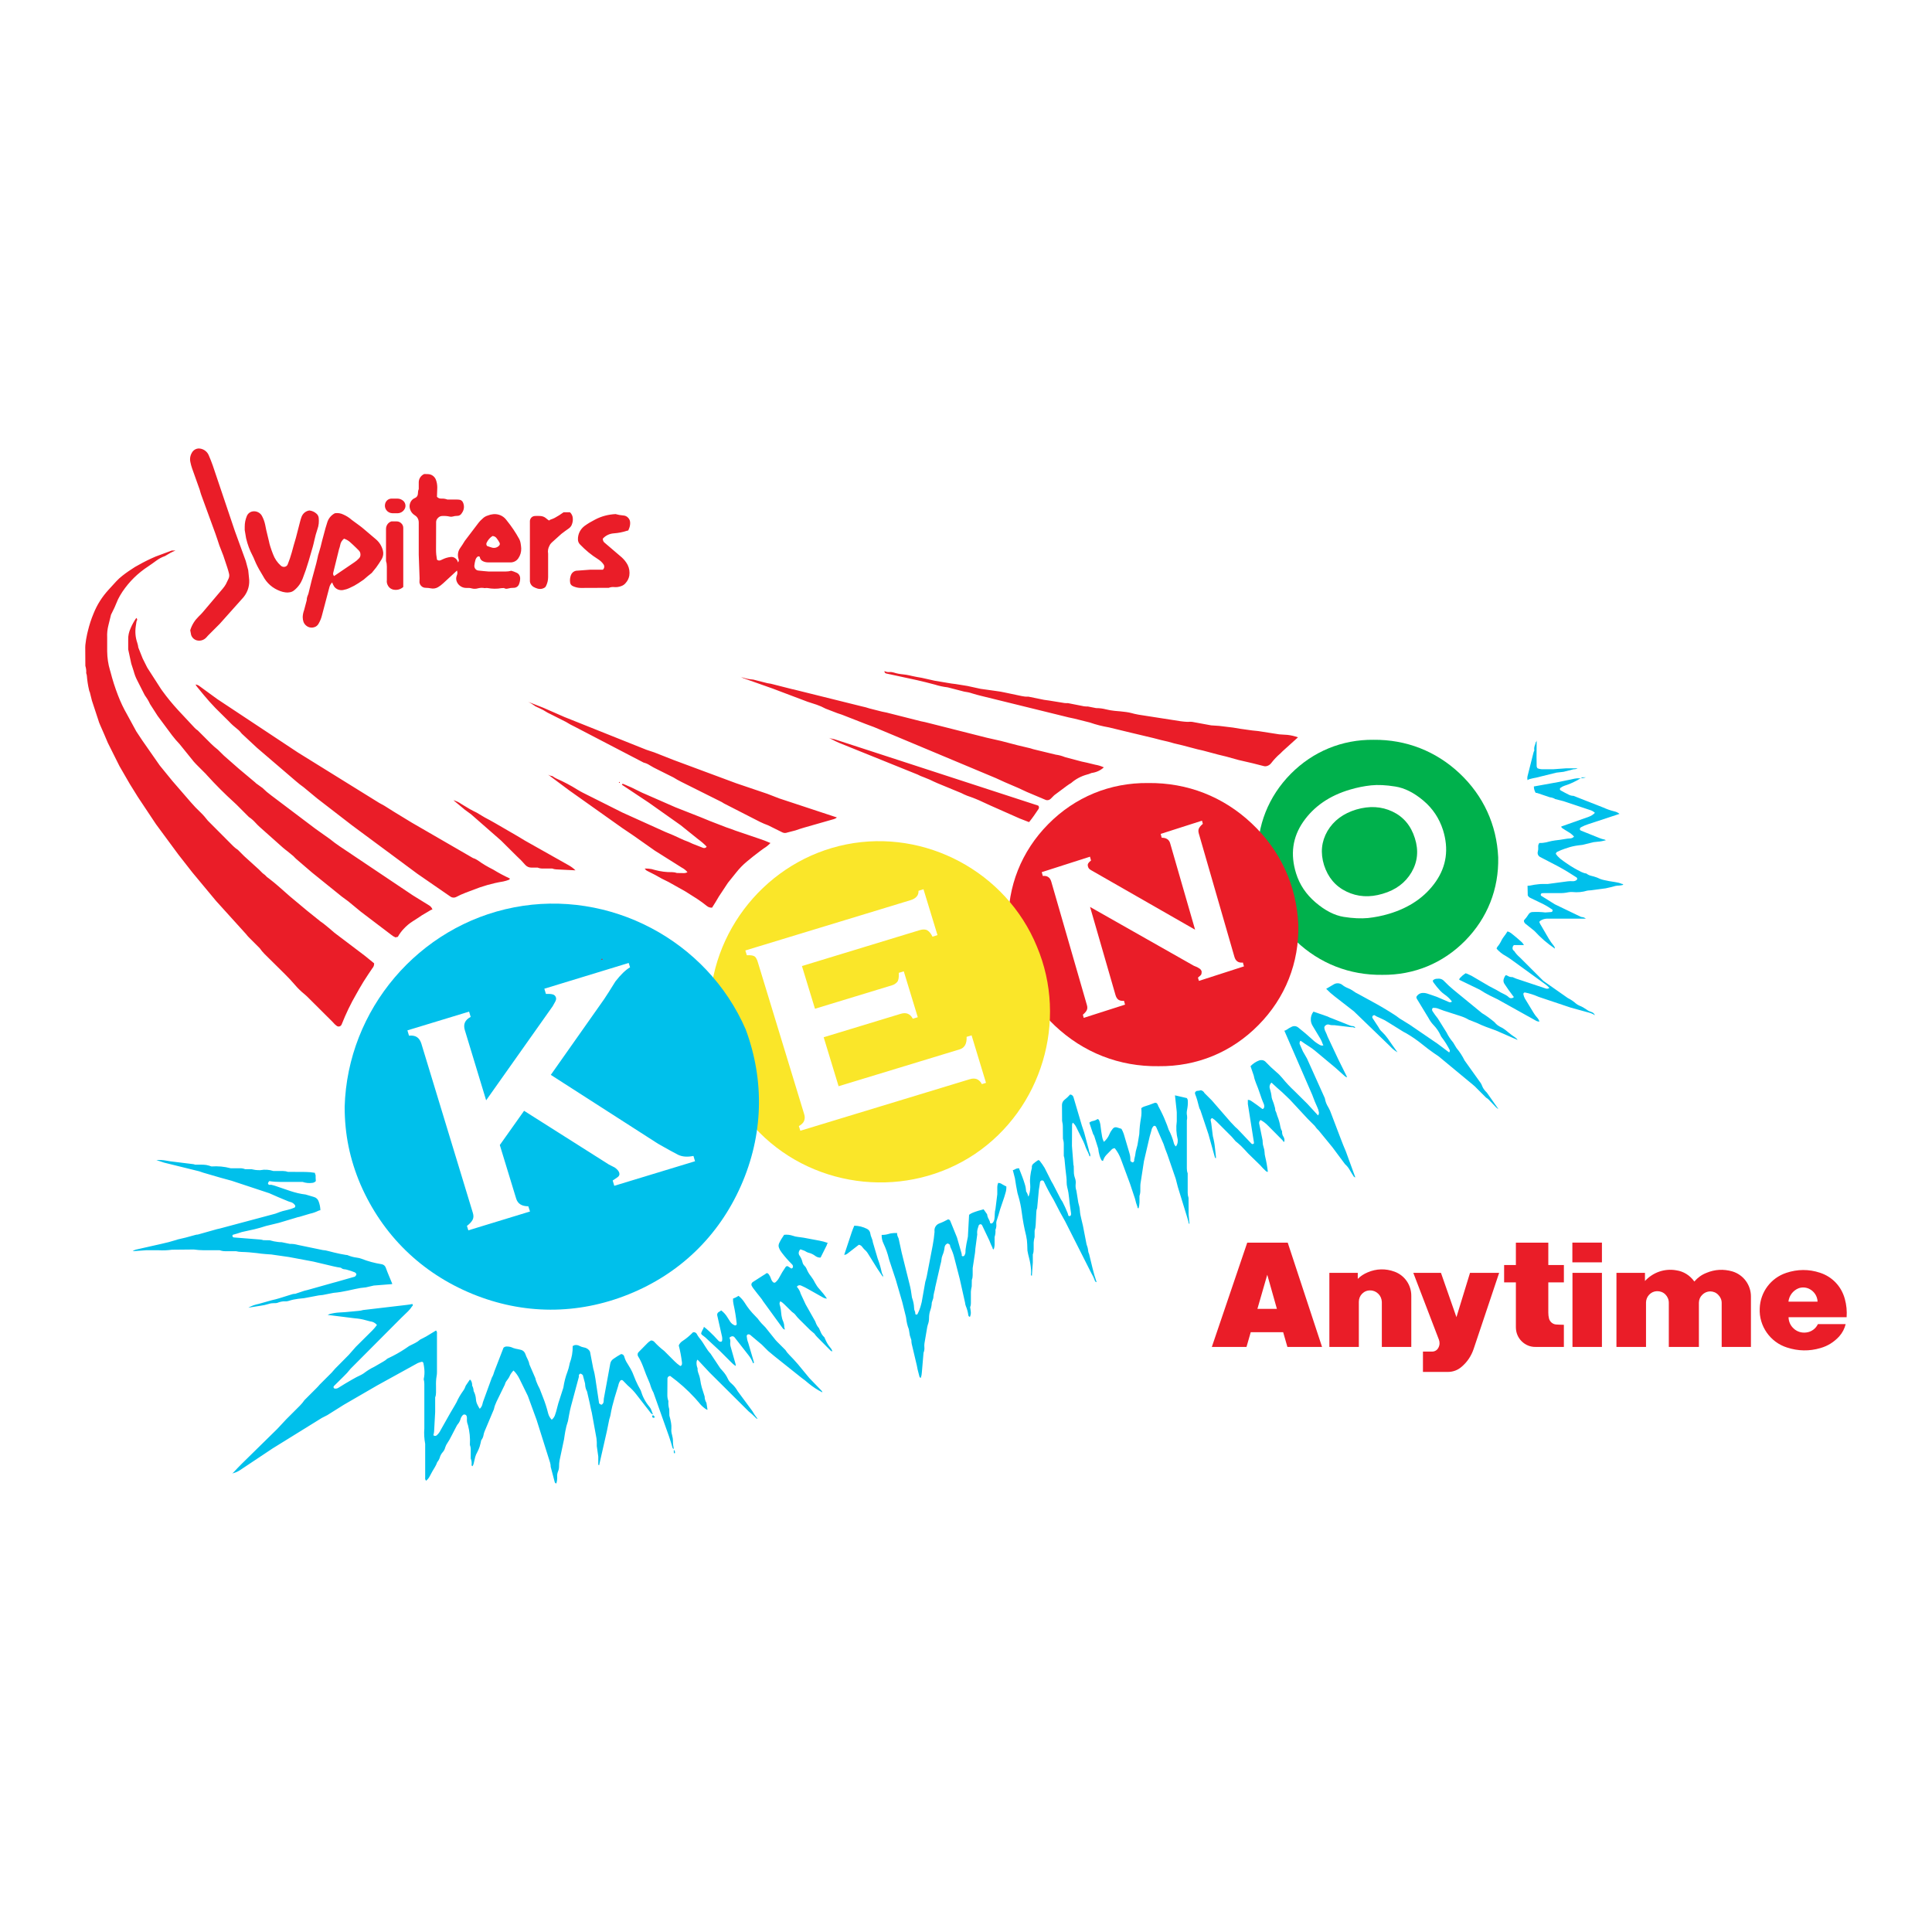 <?xml version="1.0" encoding="utf-8"?>
<!-- Generator: Adobe Illustrator 13.0.0, SVG Export Plug-In . SVG Version: 6.00 Build 14948)  -->
<!DOCTYPE svg PUBLIC "-//W3C//DTD SVG 1.0//EN" "http://www.w3.org/TR/2001/REC-SVG-20010904/DTD/svg10.dtd">
<svg version="1.0" id="Layer_1" xmlns="http://www.w3.org/2000/svg" xmlns:xlink="http://www.w3.org/1999/xlink" x="0px" y="0px"
	 width="192.756px" height="192.756px" viewBox="0 0 192.756 192.756" enable-background="new 0 0 192.756 192.756"
	 xml:space="preserve">
<g>
	<polygon fill-rule="evenodd" clip-rule="evenodd" fill="#FFFFFF" points="0,0 192.756,0 192.756,192.756 0,192.756 0,0 	"/>
	<path fill-rule="evenodd" clip-rule="evenodd" fill="#00B14C" d="M138.584,91.17c-0.708,0.212-1.417,0.349-2.104,0.423
		c-0.687,0.063-1.501,0.032-2.421-0.116c-0.92-0.148-1.861-0.635-2.802-1.438c-0.951-0.814-1.597-1.776-1.945-2.897
		c-0.592-1.893-0.359-3.605,0.708-5.149c1.068-1.533,2.622-2.612,4.674-3.214c0.708-0.211,1.406-0.349,2.093-0.423
		c0.698-0.074,1.502-0.032,2.422,0.116c0.93,0.148,1.86,0.613,2.802,1.406c0.94,0.793,1.586,1.776,1.956,2.929
		c0.592,1.893,0.349,3.605-0.709,5.139C142.189,89.489,140.625,90.558,138.584,91.17L138.584,91.17z M135.316,80.767
		c-1.3,0.392-2.263,1.11-2.875,2.146c-0.604,1.047-0.72,2.178-0.339,3.405c0.392,1.216,1.131,2.104,2.231,2.632
		c1.109,0.539,2.315,0.613,3.615,0.222c1.312-0.38,2.263-1.1,2.876-2.136c0.613-1.047,0.729-2.178,0.339-3.404
		c-0.392-1.258-1.143-2.146-2.242-2.665C137.822,80.449,136.628,80.386,135.316,80.767L135.316,80.767z M125.474,85.535
		c-0.074-3.161,1.078-6.069,3.299-8.321c2.22-2.242,5.117-3.437,8.268-3.404c3.246-0.032,6.228,1.131,8.585,3.351
		c2.369,2.231,3.701,5.128,3.849,8.374c0.074,3.162-1.078,6.069-3.298,8.321c-2.221,2.252-5.107,3.437-8.269,3.405
		c-3.246,0.042-6.228-1.121-8.585-3.352C126.964,91.678,125.621,88.781,125.474,85.535L125.474,85.535z"/>
	<path fill-rule="evenodd" clip-rule="evenodd" fill="#EA1D28" d="M111.295,99.279c0.063,0.213,0.158,0.371,0.296,0.467
		c0.148,0.094,0.328,0.127,0.55,0.105l0.105,0.381l-4.123,1.32l-0.085-0.316c0.18-0.148,0.307-0.297,0.381-0.434
		s0.085-0.316,0.021-0.529l-3.553-12.307c-0.063-0.211-0.158-0.37-0.307-0.465c-0.138-0.095-0.317-0.127-0.539-0.106l-0.106-0.381
		l4.812-1.543l0.105,0.38c-0.116,0.085-0.201,0.169-0.265,0.265c-0.063,0.084-0.084,0.201-0.042,0.328
		c0.032,0.127,0.095,0.222,0.18,0.286c0.095,0.063,0.19,0.127,0.296,0.18l10.214,5.847l-2.484-8.606
		c-0.106-0.391-0.392-0.571-0.847-0.571l-0.105-0.381l4.124-1.321l0.084,0.317c-0.18,0.148-0.307,0.296-0.381,0.433
		c-0.073,0.138-0.084,0.317-0.021,0.529l3.553,12.307c0.063,0.211,0.158,0.37,0.307,0.465c0.137,0.095,0.316,0.126,0.539,0.105
		l0.105,0.38l-4.493,1.449l-0.096-0.328c0.19-0.148,0.296-0.254,0.328-0.307c0.021-0.053,0.042-0.158,0.042-0.295
		c-0.031-0.127-0.105-0.233-0.222-0.307c-0.116-0.084-0.296-0.18-0.561-0.274l-10.351-5.868L111.295,99.279L111.295,99.279z
		 M100.605,92.249c-0.095-3.806,1.301-7.316,3.976-10.023c2.675-2.707,6.164-4.145,9.971-4.103c3.911-0.042,7.496,1.354,10.34,4.039
		c2.854,2.686,4.462,6.174,4.642,10.086c0.095,3.806-1.301,7.317-3.976,10.022c-2.675,2.719-6.164,4.146-9.97,4.104
		c-3.912,0.053-7.496-1.354-10.341-4.039C102.403,99.65,100.796,96.161,100.605,92.249L100.605,92.249z"/>
	<path fill-rule="evenodd" clip-rule="evenodd" fill="#FAE629" d="M83.667,108.373l12.085-3.68c0.486-0.148,0.719-0.561,0.687-1.248
		l0.497-0.148l1.438,4.738l-0.413,0.127c-0.127-0.244-0.295-0.412-0.507-0.498c-0.201-0.074-0.434-0.074-0.708,0.012l-16.896,5.139
		l-0.148-0.467c0.254-0.137,0.434-0.307,0.518-0.506c0.084-0.201,0.095-0.434,0.011-0.688l-4.621-15.152
		c-0.074-0.264-0.18-0.455-0.296-0.561c-0.127-0.105-0.391-0.159-0.804-0.137l-0.148-0.476l16.494-5.022
		c0.275-0.084,0.476-0.211,0.603-0.359c0.137-0.159,0.19-0.349,0.18-0.571l0.497-0.159l1.396,4.578l-0.497,0.159
		c-0.148-0.307-0.317-0.508-0.497-0.624c-0.19-0.116-0.444-0.127-0.772-0.032l-11.757,3.584l1.301,4.261l7.676-2.338
		c0.222-0.062,0.391-0.18,0.529-0.338c0.127-0.148,0.18-0.455,0.158-0.908l0.497-0.149l1.396,4.579l-0.497,0.148
		c-0.127-0.244-0.296-0.412-0.507-0.498c-0.201-0.074-0.434-0.074-0.708,0.012l-7.676,2.336L83.667,108.373L83.667,108.373z
		 M70.811,100.951c-0.042-8.036,5.751-15.13,13.628-16.706c7.877-1.575,15.955,2.749,19.01,10.182
		c3.13,7.411,0.497,16.208-6.174,20.702c-6.683,4.482-15.817,3.584-21.495-2.125C72.534,109.748,70.811,105.551,70.811,100.951
		L70.811,100.951z"/>
	<path fill-rule="evenodd" clip-rule="evenodd" fill="#00C0EB" d="M49.866,114.24l1.628,5.33c0.158,0.527,0.56,0.781,1.216,0.781
		l0.169,0.52l-6.153,1.881l-0.138-0.443c0.264-0.201,0.455-0.402,0.561-0.604c0.105-0.189,0.116-0.434,0.021-0.719l-5.138-16.885
		c-0.095-0.285-0.233-0.498-0.444-0.635c-0.201-0.127-0.465-0.17-0.782-0.137l-0.159-0.529l6.153-1.871l0.159,0.529
		c-0.571,0.295-0.761,0.738-0.582,1.32l2.125,7l6.64-9.389c0.084-0.148,0.169-0.307,0.254-0.455
		c0.084-0.158,0.105-0.285,0.074-0.402c-0.053-0.18-0.169-0.285-0.349-0.328c-0.18-0.041-0.391-0.053-0.655-0.041l-0.159-0.518
		l8.417-2.57l0.137,0.433c-0.455,0.265-0.93,0.73-1.459,1.406c-0.529,0.857-0.91,1.449-1.131,1.777l-5.318,7.549l10.7,6.871
		c0.877,0.498,1.522,0.857,1.956,1.08c0.433,0.221,0.951,0.264,1.575,0.137l0.159,0.529l-8.057,2.451l-0.159-0.527
		c0.169-0.117,0.328-0.223,0.497-0.338c0.158-0.117,0.211-0.254,0.158-0.434s-0.201-0.35-0.455-0.529
		c-0.317-0.158-0.507-0.264-0.581-0.297l-8.459-5.359L49.866,114.24L49.866,114.24z M34.387,110.424
		c0.275-9.695,7.38-18.059,16.906-19.898c9.516-1.84,19.232,3.277,23.102,12.169c1.914,5.148,1.755,10.562-0.465,15.596
		c-2.22,5.031-6.111,8.797-11.218,10.848c-5.096,2.051-10.51,2.041-15.605-0.053c-5.086-2.094-8.956-5.879-11.145-10.922
		C34.894,115.646,34.387,113.162,34.387,110.424L34.387,110.424z"/>
	<path fill-rule="evenodd" clip-rule="evenodd" fill="#00C0EB" d="M153.312,73.831l-0.011,1.66c0.011,0.317,0.011,0.603,0.011,0.92
		c0,0.095,0.031,0.18,0.095,0.243c0.158,0.063,0.317,0.095,0.497,0.095h1.047l1.311-0.095h1.143
		c-0.127,0.074-0.265,0.095-0.413,0.095l-0.993,0.254l-0.72,0.084l-2.009,0.497c-0.232,0.042-0.443,0.085-0.666,0.148
		c-0.074,0.021-0.137,0.053-0.201,0.106c-0.031-0.127-0.031-0.244-0.01-0.36l0.581-2.305c0.021-0.105,0.053-0.201,0.105-0.296
		c-0.031-0.18-0.01-0.349,0.054-0.518c0.042-0.095,0.062-0.19,0.084-0.296C153.28,74,153.312,73.926,153.312,73.831L153.312,73.831z
		"/>
	<path fill-rule="evenodd" clip-rule="evenodd" fill="#00C0EB" d="M157.858,77.563c-0.381,0.232-0.74,0.423-1.152,0.603
		c-0.201,0.084-0.392,0.158-0.603,0.222c-0.148,0.053-0.285,0.116-0.412,0.211c-0.043,0.032-0.063,0.084-0.063,0.138
		c0.011,0.053,0.031,0.095,0.084,0.127c0.275,0.148,0.519,0.285,0.804,0.423c0.148,0.074,0.307,0.116,0.476,0.116l2.961,1.163
		c0.38,0.169,0.729,0.296,1.131,0.391c0.19,0.042,0.35,0.127,0.497,0.243l-3.14,1.036c-0.233,0.074-0.455,0.169-0.677,0.286
		c-0.032,0.021-0.063,0.042-0.096,0.063c-0.031,0.042-0.053,0.105-0.042,0.158c0.011,0.063,0.053,0.106,0.105,0.127l1.872,0.751
		c0.158,0.063,0.296,0.105,0.465,0.137c0.053,0.011,0.105,0.032,0.147,0.074c-0.274,0.074-0.539,0.127-0.835,0.148
		c-0.127,0.011-0.243,0.021-0.381,0.042l-1.131,0.274c-0.223,0.021-0.434,0.053-0.655,0.085c-0.19,0.032-0.37,0.074-0.561,0.126
		c-0.18,0.053-0.35,0.106-0.529,0.169c-0.264,0.085-0.496,0.19-0.75,0.307c-0.085,0.042-0.138,0.116-0.148,0.211
		c0.106,0.159,0.232,0.296,0.381,0.423c0.032,0.032,0.063,0.053,0.095,0.084c0.19,0.148,0.37,0.275,0.571,0.413
		c0.497,0.349,0.973,0.624,1.512,0.888c0.159,0.074,0.307,0.127,0.486,0.148c0.148,0.116,0.307,0.19,0.486,0.232
		c0.18,0.042,0.339,0.085,0.508,0.148c0.021,0.01,0.042,0.01,0.063,0.021c0.232,0.116,0.455,0.201,0.708,0.254
		c0.37,0.084,0.72,0.148,1.11,0.201c0.232,0.032,0.444,0.084,0.666,0.18c0.032-0.011,0.063,0,0.085,0.021
		c0.032,0.021,0.053,0.042,0.053,0.074c-0.138,0.042-0.275,0.063-0.412,0.074c-0.138,0-0.254,0.011-0.381,0.042
		c-0.327,0.095-0.624,0.159-0.951,0.232l-1.522,0.201c-0.054,0-0.106,0-0.17,0.01c-0.053,0-0.095,0.011-0.158,0.021
		c-0.486,0.148-0.962,0.19-1.47,0.138c-0.138-0.011-0.265,0-0.401,0.021c-0.328,0.074-0.624,0.095-0.941,0.084h-1.47
		c-0.074,0-0.147,0-0.222,0.011c-0.063,0.01-0.116,0.063-0.127,0.126c-0.011,0.074,0.021,0.138,0.084,0.159l1.322,0.825l2.548,1.227
		c0.042,0.021,0.095,0.042,0.138,0.042c0.158,0.011,0.285,0.063,0.401,0.159h-3.764c-0.096,0-0.19,0-0.296,0.021
		c-0.18,0.032-0.328,0.095-0.477,0.19c-0.053,0.032-0.095,0.084-0.095,0.148c0.053,0.137,0.116,0.253,0.201,0.38l0.708,1.216
		c0.169,0.286,0.339,0.529,0.539,0.772c0.063,0.074,0.096,0.169,0.096,0.264c-0.381-0.264-0.719-0.518-1.078-0.825
		c-0.35-0.307-0.646-0.603-0.963-0.941l-0.898-0.719c-0.096-0.074-0.158-0.201-0.148-0.328c0.18-0.201,0.328-0.391,0.466-0.614
		c0.084-0.137,0.222-0.211,0.37-0.222c0.443-0.021,0.856-0.011,1.3,0.042l0.582-0.042c0.063,0,0.127-0.053,0.138-0.116
		c0.021-0.063-0.011-0.138-0.074-0.169c-0.032-0.01-0.053-0.021-0.074-0.042c-0.359-0.243-0.709-0.444-1.11-0.624
		c-0.327-0.159-0.634-0.307-0.962-0.465c-0.116-0.053-0.201-0.137-0.254-0.253l-0.021-0.952c0.106,0,0.212-0.011,0.317-0.032
		c0.243-0.053,0.476-0.095,0.729-0.116c0.159-0.021,0.296-0.032,0.455-0.032h0.528l1.988-0.265c0.169-0.021,0.317-0.021,0.486-0.01
		c0.137,0.01,0.274-0.032,0.391-0.116c0.043-0.042,0.063-0.085,0.063-0.138c0-0.053-0.031-0.095-0.074-0.127
		c-0.612-0.402-1.184-0.75-1.829-1.1l-1.786-0.93c-0.201-0.095-0.307-0.328-0.243-0.539c0.042-0.148,0.053-0.296,0.042-0.444
		c-0.021-0.159,0.021-0.307,0.116-0.423c0.243,0.01,0.454-0.011,0.688-0.063c0.074-0.021,0.127-0.032,0.201-0.053
		c0.232-0.063,0.454-0.106,0.687-0.138c0.317-0.032,0.593-0.074,0.899-0.127c0.211-0.042,0.412-0.063,0.623-0.074
		c0.138-0.011,0.265-0.074,0.359-0.18c-0.18-0.201-0.369-0.349-0.592-0.476c-0.211-0.127-0.401-0.243-0.603-0.38
		c-0.053-0.042-0.074-0.085-0.085-0.148l2.749-0.973c0.233-0.084,0.434-0.211,0.613-0.391c-0.138-0.137-0.307-0.232-0.497-0.285
		l-2.632-0.878l-0.825-0.211c-0.169-0.105-0.349-0.158-0.539-0.18l-1.227-0.413c-0.063-0.021-0.127-0.032-0.19-0.032
		c-0.116-0.19-0.18-0.401-0.18-0.634l2.517-0.454l1.564-0.328c0.169-0.032,0.339-0.042,0.508-0.032c0.212,0,0.401-0.032,0.592-0.095
		H157.858L157.858,77.563z"/>
	<path fill-rule="evenodd" clip-rule="evenodd" fill="#00C0EB" d="M150.404,92.926c0.127,0.032,0.243,0.095,0.349,0.169
		c0.381,0.296,0.72,0.582,1.079,0.91c0.084,0.084,0.147,0.18,0.211,0.285h-1.004c-0.063,0.063-0.116,0.148-0.127,0.243
		c-0.032,0.138,0.031,0.275,0.158,0.349c0.159,0.243,0.339,0.444,0.561,0.634l2.348,2.347l2.442,1.713
		c0.306,0.148,0.561,0.328,0.813,0.549c0.106,0.086,0.212,0.148,0.328,0.201c0.275,0.105,0.508,0.244,0.751,0.412
		c0.137,0.107,0.274,0.17,0.443,0.223c0.17,0.043,0.308,0.17,0.37,0.328c-0.211-0.137-0.434-0.223-0.687-0.285
		c-0.043-0.012-0.085-0.021-0.127-0.033l-1.607-0.443l-3.183-1.066c-0.232-0.107-0.454-0.182-0.697-0.266
		c-0.223-0.074-0.434-0.127-0.656-0.17c-0.053-0.01-0.105,0-0.147,0.043c-0.032,0.031-0.043,0.084-0.032,0.137
		c0.032,0.148,0.074,0.287,0.148,0.414l0.888,1.459c0.106,0.168,0.212,0.316,0.35,0.465c0.095,0.105,0.169,0.232,0.211,0.381
		c-0.105,0-0.201-0.021-0.296-0.064l-3.87-2.156c-0.274-0.127-0.528-0.254-0.803-0.391c-0.35-0.18-0.656-0.359-0.983-0.572
		l-2.052-0.994c0.011-0.072,0.032-0.125,0.085-0.18c0.169-0.18,0.338-0.326,0.55-0.465c0.053,0.012,0.095,0.021,0.147,0.043
		c0.159,0.074,0.297,0.137,0.455,0.211l1.744,1.025l0.751,0.393c0.265,0.168,0.519,0.307,0.814,0.443
		c0.147,0.074,0.285,0.158,0.412,0.285c0.074,0.064,0.158,0.096,0.254,0.084c0.095,0,0.18-0.041,0.243-0.115
		c-0.032-0.031-0.053-0.074-0.085-0.105c-0.317-0.412-0.581-0.793-0.867-1.227c-0.073-0.127-0.105-0.266-0.073-0.412
		c0.042-0.16,0.105-0.307,0.211-0.434c0.063,0,0.127,0.031,0.19,0.062c0.148,0.096,0.317,0.139,0.486,0.127
		c0.243,0.117,0.476,0.201,0.729,0.275l2.602,0.867c0.116,0.041,0.253,0.021,0.349-0.064c-0.127-0.137-0.254-0.254-0.402-0.359
		l-3.457-2.505c-0.158-0.116-0.317-0.211-0.486-0.317c-0.359-0.19-0.646-0.423-0.92-0.729c0.011-0.063,0.032-0.126,0.074-0.18
		c0.18-0.211,0.317-0.434,0.434-0.687c0.063-0.116,0.127-0.222,0.211-0.328C150.172,93.275,150.288,93.116,150.404,92.926
		L150.404,92.926z"/>
	<path fill-rule="evenodd" clip-rule="evenodd" fill="#00C0EB" d="M138.679,104.377c0.223,0.254,0.466,0.443,0.751,0.613
		c-0.349-0.477-0.655-0.92-0.994-1.406c-0.169-0.232-0.338-0.434-0.55-0.635c-0.147-0.127-0.254-0.275-0.338-0.443l-0.603-0.92
		c-0.043-0.064-0.043-0.148,0-0.213c0.042-0.062,0.116-0.094,0.19-0.084c0.147,0.096,0.307,0.18,0.476,0.242
		c0.169,0.074,0.328,0.148,0.497,0.234c0.211,0.125,0.401,0.232,0.613,0.369l1.289,0.803c0.085,0.043,0.159,0.086,0.243,0.127
		c0.593,0.34,1.11,0.699,1.65,1.133c0.391,0.316,0.75,0.592,1.162,0.877c0.159,0.105,0.307,0.211,0.466,0.316l3.436,2.846
		c0.148,0.115,0.265,0.232,0.392,0.369l0.909,0.91c0.085,0.041,0.158,0.105,0.233,0.168c0.253,0.266,0.496,0.508,0.75,0.783
		c0.074,0.074,0.148,0.137,0.243,0.18l-1.1-1.564c-0.042-0.064-0.095-0.127-0.158-0.18c-0.159-0.17-0.286-0.35-0.37-0.572
		c-0.074-0.201-0.18-0.359-0.317-0.527l-1.428-2c-0.222-0.453-0.476-0.846-0.804-1.236l-0.338-0.561
		c-0.265-0.316-0.476-0.623-0.655-0.994l-0.878-1.406c-0.19-0.232-0.359-0.465-0.528-0.729c-0.063-0.096-0.053-0.232,0.031-0.318
		c0.181-0.01,0.35,0,0.519,0.064c0.201,0.074,0.381,0.137,0.57,0.211l1.713,0.551c0.286,0.094,0.529,0.201,0.793,0.359l0.836,0.328
		c0.296,0.146,0.57,0.264,0.877,0.379l0.983,0.359l2.062,0.9c0.031,0.021,0.063,0.031,0.105,0.031
		c-0.063-0.096-0.138-0.158-0.222-0.223c-0.275-0.18-0.519-0.359-0.762-0.57s-0.486-0.381-0.782-0.518
		c-0.148-0.074-0.275-0.17-0.392-0.287c-0.053-0.062-0.105-0.127-0.169-0.18c-0.392-0.326-0.772-0.613-1.216-0.877l-2.865-2.348
		c-0.328-0.273-0.624-0.549-0.92-0.855c-0.169-0.191-0.423-0.275-0.677-0.232c-0.169-0.012-0.339,0.053-0.455,0.18
		c0.011,0.084,0.032,0.148,0.085,0.211c0.212,0.297,0.423,0.551,0.666,0.814c0.127,0.127,0.243,0.232,0.392,0.338
		c0.296,0.201,0.55,0.434,0.771,0.73c-0.085,0.074-0.201,0.094-0.296,0.053l-1.205-0.518c-0.339-0.129-0.656-0.223-0.994-0.34
		c-0.138-0.041-0.265-0.062-0.401-0.053c-0.286,0-0.529,0.158-0.656,0.402c0,0.074,0.021,0.137,0.053,0.189l1.163,1.914
		c0.138,0.264,0.296,0.486,0.497,0.697c0.307,0.318,0.529,0.646,0.709,1.037c0.021,0.062,0.053,0.115,0.095,0.168
		c0.328,0.424,0.582,0.836,0.825,1.312c0,0.084-0.021,0.158-0.063,0.221l-1.153-0.865l-2.802-1.914l-0.993-0.613
		c-0.117-0.096-0.233-0.18-0.359-0.266c-0.709-0.465-1.375-0.865-2.126-1.279l-1.639-0.898c-0.19-0.084-0.359-0.189-0.528-0.316
		c-0.17-0.117-0.328-0.201-0.519-0.275c-0.211-0.084-0.391-0.189-0.56-0.328c-0.255-0.189-0.593-0.201-0.857-0.031
		c-0.243,0.148-0.476,0.285-0.739,0.434c0.274,0.285,0.55,0.529,0.866,0.771l1.894,1.471L138.679,104.377L138.679,104.377z"/>
	<path fill-rule="evenodd" clip-rule="evenodd" fill="#00C0EB" d="M131.045,100.93l1.406,0.486c0.148,0.074,0.286,0.137,0.444,0.189
		l1.787,0.709c0.105,0.043,0.2,0.064,0.317,0.064c0.105,0.01,0.19,0.084,0.222,0.18c-0.085-0.012-0.147-0.033-0.222-0.074
		c-0.096,0-0.19,0-0.286-0.012c-0.539-0.062-1.036-0.127-1.586-0.189c-0.021,0-0.031,0-0.053,0c-0.158,0.01-0.296,0-0.454-0.053
		c-0.127-0.043-0.275-0.012-0.381,0.084c-0.085,0.064-0.127,0.17-0.106,0.275c0.021,0.137,0.063,0.254,0.128,0.369
		c0.073,0.148,0.137,0.297,0.189,0.455l1.058,2.252l0.898,1.809c-0.073,0-0.147-0.031-0.2-0.074
		c-0.35-0.318-0.656-0.592-1.005-0.898l-1.967-1.639c-0.211-0.18-0.423-0.328-0.655-0.477c-0.285-0.18-0.539-0.35-0.814-0.549
		c-0.063,0.041-0.095,0.105-0.105,0.189c-0.011,0.074,0,0.148,0.042,0.211l0.286,0.656l0.412,0.719l1.755,3.902
		c0.011,0.031,0.021,0.053,0.032,0.084c0.053,0.316,0.158,0.582,0.327,0.855c0.074,0.127,0.127,0.244,0.19,0.371l1.047,2.748
		c0.169,0.455,0.339,0.867,0.528,1.312l0.941,2.578c-0.063,0-0.116-0.031-0.159-0.084c-0.137-0.211-0.264-0.412-0.391-0.635
		c-0.127-0.232-0.285-0.422-0.476-0.592l-1.259-1.691l-1.385-1.691c-0.147-0.127-0.265-0.275-0.381-0.443l-0.708-0.709l-1.776-1.914
		l-0.74-0.709c-0.381-0.328-0.719-0.633-1.089-0.982c-0.159,0.137-0.232,0.359-0.169,0.57c0.095,0.307,0.158,0.592,0.19,0.92
		c0.011,0.053,0.021,0.105,0.042,0.158c0.116,0.287,0.212,0.561,0.285,0.857c0.021,0.096,0.032,0.18,0.032,0.264
		c0.084,0.158,0.138,0.318,0.18,0.486c0.011,0.021,0.011,0.043,0.021,0.064c0.148,0.359,0.243,0.697,0.307,1.088
		c0.032,0.17,0.085,0.307,0.17,0.455c-0.011,0.201,0.031,0.391,0.147,0.551c0.085,0.146,0.116,0.326,0.074,0.496
		c-0.085-0.01-0.138-0.064-0.158-0.137l-1.438-1.449c-0.232-0.244-0.476-0.434-0.771-0.592c-0.127,0.096-0.18,0.264-0.127,0.422
		c0.021,0.096,0.042,0.191,0.063,0.297c0.095,0.443,0.169,0.855,0.265,1.301c0.01,0.062,0.01,0.115,0.01,0.18
		c0,0.168,0.032,0.328,0.085,0.486c0.063,0.18,0.095,0.348,0.105,0.539c0,0.137,0.021,0.264,0.053,0.402
		c0.127,0.527,0.212,1.014,0.275,1.553c-0.085-0.01-0.159-0.041-0.222-0.105c-0.19-0.18-0.36-0.348-0.529-0.549l-1.216-1.186
		c-0.222-0.242-0.423-0.465-0.655-0.697c-0.201-0.189-0.381-0.359-0.603-0.529l-0.37-0.432l-1.491-1.492
		c-0.138-0.146-0.285-0.264-0.465-0.381c-0.043,0.012-0.096,0.033-0.116,0.074c-0.032,0.043-0.053,0.084-0.043,0.139
		c0.021,0.105,0.043,0.211,0.063,0.316l0.159,1.279c0.105,0.402,0.169,0.762,0.211,1.174c0.021,0.232,0.043,0.443,0.074,0.666
		c0.021,0.127,0.021,0.232,0.021,0.359c-0.053-0.01-0.096-0.043-0.106-0.096l-0.645-2.314l-0.793-2.369
		c-0.085-0.137-0.138-0.275-0.169-0.434c-0.096-0.412-0.201-0.781-0.359-1.184c-0.032-0.074-0.021-0.158,0.021-0.223
		c0.054-0.062,0.116-0.105,0.201-0.105c0.116-0.01,0.232-0.021,0.349-0.062c0.159,0.041,0.286,0.137,0.36,0.285l0.729,0.729
		l1.883,2.168c0.074,0.074,0.147,0.148,0.222,0.232c0.148,0.17,0.285,0.307,0.455,0.445l1.396,1.469
		c0.042,0.043,0.084,0.053,0.137,0.043c0.054-0.012,0.096-0.043,0.117-0.086c-0.011-0.062-0.011-0.105-0.021-0.168l-0.592-3.744
		v-0.412c0.127,0,0.243,0.043,0.349,0.117c0.391,0.264,0.729,0.508,1.1,0.793c0.085,0,0.147-0.064,0.169-0.139
		c0.032-0.125,0.021-0.242-0.031-0.369c-0.085-0.189-0.159-0.381-0.232-0.582c-0.054-0.148-0.096-0.285-0.148-0.434
		c-0.127-0.381-0.254-0.719-0.402-1.078c-0.095-0.242-0.169-0.465-0.211-0.709l-0.328-0.961c0.254-0.254,0.529-0.445,0.867-0.572
		c0.085-0.031,0.18-0.041,0.275-0.031c0.147,0.012,0.274,0.074,0.38,0.191c0.339,0.359,0.666,0.666,1.047,0.994
		c0.223,0.18,0.402,0.369,0.592,0.592c0.392,0.486,0.794,0.908,1.248,1.332l1.269,1.258l1.058,1.152
		c0.074-0.096,0.105-0.211,0.085-0.316c-0.032-0.191-0.085-0.359-0.17-0.529c-0.158-0.35-0.296-0.666-0.423-1.025
		c-0.021-0.064-0.042-0.127-0.073-0.191l-2.781-6.396c0.074-0.01,0.147-0.031,0.212-0.084c0.169-0.117,0.338-0.223,0.528-0.307
		c0.211-0.105,0.465-0.074,0.645,0.074c0.497,0.391,0.941,0.771,1.417,1.205c0.232,0.223,0.476,0.391,0.771,0.551
		c0.096,0.053,0.223,0.062,0.328,0.02c-0.042-0.053-0.063-0.094-0.085-0.158c-0.063-0.18-0.126-0.338-0.222-0.496
		c-0.274-0.455-0.518-0.867-0.793-1.322c-0.095-0.17-0.148-0.338-0.158-0.529C130.76,101.469,130.855,101.172,131.045,100.93
		L131.045,100.93z"/>
	<path fill-rule="evenodd" clip-rule="evenodd" fill="#00C0EB" d="M106.77,109.197c0.169,0.012,0.307,0.139,0.339,0.297l0.75,2.537
		c0.021,0.096,0.042,0.17,0.074,0.254c0.085,0.232,0.159,0.455,0.232,0.697l0.476,1.766c0,0.086,0.021,0.158,0.063,0.232
		c0.063,0.127,0.096,0.254,0.063,0.393c-0.031,0-0.063-0.012-0.084-0.043c-0.011-0.021-0.021-0.064-0.021-0.096
		c-0.063-0.168-0.138-0.328-0.222-0.486c-0.043-0.084-0.074-0.158-0.105-0.232c-0.074-0.232-0.159-0.434-0.255-0.645l-0.697-1.406
		c-0.085-0.18-0.19-0.316-0.338-0.455c-0.063,0.064-0.085,0.148-0.085,0.232l-0.011,2.084l0.148,1.893
		c0.011,0.041,0.021,0.074,0.031,0.115l0.011,0.57c0,0.213,0.032,0.402,0.105,0.615c0.074,0.199,0.106,0.412,0.074,0.633
		c-0.021,0.223,0,0.434,0.074,0.646l0.19,1.184c0.084,0.275,0.137,0.529,0.158,0.803c0.021,0.297,0.074,0.561,0.148,0.846
		c0.053,0.232,0.105,0.434,0.158,0.666l0.359,1.852c0.085,0.211,0.138,0.412,0.159,0.633c0.011,0.117,0.042,0.223,0.095,0.328
		l0.349,1.438c0.116,0.477,0.243,0.91,0.402,1.375c-0.074-0.01-0.138-0.053-0.17-0.127c-0.095-0.285-0.211-0.527-0.369-0.793
		l-2.602-5.148l-0.507-0.91l-0.646-1.246c-0.359-0.604-0.666-1.164-0.962-1.809c-0.031-0.084-0.127-0.127-0.212-0.117
		c-0.095,0.012-0.169,0.086-0.18,0.18c-0.031,0.266-0.074,0.498-0.116,0.762l-0.169,1.83c-0.063,0.137-0.085,0.273-0.085,0.422
		l-0.063,1.238c-0.01,0.199-0.042,0.391-0.105,0.58v0.635c-0.053,0.191-0.084,0.359-0.095,0.551v0.688
		c0,0.18-0.021,0.326-0.085,0.496v0.803l-0.095,1.332c-0.021,0-0.053-0.02-0.063-0.041c-0.021-0.021-0.032-0.043-0.032-0.074
		c0.021-0.17,0.021-0.328,0.011-0.508c-0.031-0.412-0.095-0.781-0.201-1.184c-0.063-0.232-0.116-0.465-0.158-0.709l-0.021-0.613
		c-0.011-0.307-0.042-0.57-0.105-0.855c-0.201-0.814-0.338-1.555-0.444-2.379c-0.073-0.561-0.18-1.068-0.338-1.607
		c-0.011-0.043-0.021-0.074-0.032-0.105c-0.021-0.064-0.042-0.127-0.053-0.191c-0.105-0.508-0.18-0.961-0.254-1.459l-0.211-0.824
		c0.063,0,0.127-0.021,0.19-0.064c0.138-0.084,0.285-0.127,0.443-0.115c0.011,0.084,0.032,0.158,0.074,0.232l0.254,0.656
		c0.085,0.221,0.148,0.422,0.222,0.654c0.085,0.254,0.128,0.508,0.148,0.771c0.105,0.16,0.169,0.318,0.211,0.508
		c0.032-0.041,0.064-0.084,0.074-0.137c0.106-0.359,0.148-0.719,0.117-1.09c-0.032-0.285-0.021-0.527,0.01-0.803
		c0.032-0.297,0.085-0.551,0.159-0.836c-0.032-0.158,0.031-0.328,0.158-0.422c0.158-0.139,0.307-0.244,0.476-0.35
		c0.063,0,0.116,0.031,0.148,0.074c0.18,0.232,0.338,0.443,0.486,0.697l0.688,1.365c0.042,0.084,0.084,0.146,0.138,0.232
		l0.792,1.533c0.063,0.084,0.116,0.168,0.17,0.264c0.189,0.369,0.349,0.719,0.507,1.109c0.032,0.086,0.063,0.17,0.074,0.266
		c0.042,0.041,0.105,0.062,0.159,0.041c0.053-0.02,0.095-0.062,0.105-0.127c0.011-0.062,0.011-0.127,0-0.201l-0.063-0.432
		c-0.053-0.359-0.096-0.688-0.127-1.047c-0.032-0.359-0.085-0.688-0.18-1.047c-0.043-0.18-0.063-0.34-0.063-0.52
		c0-0.168,0-0.307-0.021-0.475c-0.074-0.613-0.138-1.184-0.19-1.809c-0.011-0.115-0.031-0.223-0.074-0.338v-1.164
		c0-0.199-0.031-0.379-0.084-0.559l-0.011-1.207c0-0.158-0.011-0.295-0.053-0.453c-0.021-0.096-0.032-0.201-0.021-0.297
		l-0.011-1.396c0-0.199,0.085-0.391,0.243-0.518C106.41,109.568,106.59,109.398,106.77,109.197L106.77,109.197z M117.227,109.283
		l1.184,0.273c0.053,0.064,0.085,0.148,0.096,0.232c0.021,0.328-0.011,0.635-0.074,0.953c-0.042,0.199-0.042,0.391,0,0.592
		c0.021,0.158,0.011,0.307-0.021,0.455v4.777c0,0.18,0.021,0.328,0.085,0.498v1.955c0,0.17,0.031,0.328,0.085,0.498l0.01,1.68
		l0.085,0.91c-0.032-0.012-0.053-0.021-0.074-0.053c-0.021-0.021-0.021-0.064-0.011-0.084c-0.053-0.18-0.095-0.34-0.147-0.52
		l-0.931-3.023l-0.212-0.824l-0.846-2.453c-0.147-0.35-0.253-0.666-0.37-1.016l-0.739-1.701c-0.032-0.053-0.074-0.096-0.138-0.105
		c-0.053-0.012-0.116,0.01-0.148,0.062c-0.105,0.117-0.158,0.244-0.18,0.391l-0.169,0.582l-0.581,2.496l-0.307,1.998
		c-0.054,0.273-0.063,0.527-0.054,0.803c0.011,0.232-0.01,0.445-0.084,0.666v0.645c-0.011,0.201-0.032,0.393-0.096,0.594
		c-0.031-0.012-0.062-0.021-0.084-0.053c-0.021-0.021-0.032-0.055-0.021-0.096c-0.105-0.275-0.18-0.529-0.243-0.814l-0.497-1.49
		l-0.92-2.486c-0.147-0.391-0.338-0.729-0.603-1.066c-0.105,0-0.211,0.041-0.296,0.115c-0.19,0.191-0.359,0.359-0.539,0.551
		c-0.169,0.18-0.275,0.381-0.339,0.602c-0.073,0-0.137-0.041-0.169-0.105c-0.084-0.148-0.138-0.295-0.18-0.455
		c-0.063-0.221-0.105-0.432-0.127-0.666l-0.401-1.268c-0.032-0.074-0.063-0.127-0.106-0.18l-0.38-1.143
		c0.105-0.084,0.222-0.148,0.359-0.168c0.169-0.033,0.317-0.096,0.455-0.191c0.073,0.01,0.126,0.053,0.158,0.117
		c0.084,0.189,0.127,0.381,0.147,0.592c0.043,0.348,0.085,0.666,0.148,1.004c0.031,0.201,0.095,0.381,0.18,0.561
		c0.254-0.211,0.434-0.465,0.561-0.771c0.085-0.201,0.19-0.371,0.328-0.539c0.105-0.139,0.274-0.18,0.433-0.127l0.434,0.137
		c0.096,0.17,0.17,0.328,0.233,0.518l0.56,1.893c0.085,0.266,0.106,0.52,0.096,0.793c0.063,0.074,0.137,0.117,0.222,0.148
		c0.063-0.01,0.116-0.053,0.138-0.105c0.031-0.053,0.042-0.115,0.021-0.17c0.074-0.285,0.128-0.539,0.159-0.824l0.169-0.635
		l0.18-1.088c0.021-0.561,0.074-1.068,0.169-1.607c0.063-0.338,0.063-0.645,0.032-0.982c0.085-0.074,0.169-0.127,0.274-0.16
		c0.359-0.105,0.677-0.221,1.026-0.359c0.073-0.031,0.137-0.031,0.211,0c0.063,0.043,0.105,0.096,0.127,0.158
		c0.042,0.117,0.085,0.223,0.148,0.318c0.053,0.105,0.105,0.201,0.158,0.307c0.243,0.475,0.434,0.92,0.624,1.416l0.158,0.455
		c0.232,0.443,0.402,0.877,0.528,1.363c0.032,0.127,0.096,0.234,0.201,0.318c0.116-0.148,0.18-0.328,0.18-0.529v-0.158
		c-0.147-0.613-0.18-1.195-0.095-1.818v-0.879c0-0.053,0-0.105-0.011-0.158L117.227,109.283L117.227,109.283z M15.599,115.742
		c0.338-0.021,0.645-0.01,0.983,0.053l0.444,0.074l2.231,0.275c0.074,0.01,0.137,0.021,0.201,0.053h0.582
		c0.18,0,0.349,0.01,0.529,0.031c0.19,0.031,0.349,0.084,0.528,0.148c0.667-0.043,1.269,0.01,1.914,0.18h0.962
		c0.169,0,0.328,0.031,0.487,0.096h0.634c0.253,0.062,0.486,0.094,0.74,0.094c0.053,0,0.095,0,0.148,0
		c0.444-0.084,0.867-0.053,1.3,0.086h0.962c0.169,0,0.328,0.031,0.486,0.084l1.745,0.01c0.317,0,0.624,0.033,0.941,0.086
		c0.01,0.084,0.031,0.158,0.074,0.232c0,0.201,0,0.381,0.021,0.592c-0.095,0.105-0.222,0.17-0.359,0.18
		c-0.338,0.043-0.645,0.01-0.962-0.096h-2.231c-0.37,0-0.719-0.021-1.089-0.084c-0.063,0.062-0.116,0.137-0.137,0.223
		c0.01,0.062,0.042,0.115,0.095,0.137c0.063,0.031,0.127,0.031,0.18,0c0.148,0.031,0.275,0.062,0.412,0.105l1.554,0.529
		c0.518,0.168,0.994,0.285,1.522,0.348l0.825,0.244c0.232,0.062,0.401,0.232,0.476,0.455c0.105,0.285,0.159,0.561,0.169,0.867
		c-0.074,0.01-0.137,0.02-0.201,0.053c-0.275,0.137-0.55,0.232-0.846,0.295l-1.067,0.318c-0.084,0.01-0.169,0.031-0.254,0.062
		l-1.766,0.529l-1.301,0.316c-0.391,0.127-0.75,0.232-1.152,0.328l-1.248,0.275c-0.307,0.105-0.582,0.189-0.898,0.275
		c-0.042,0.041-0.053,0.094-0.032,0.158c0.01,0.053,0.063,0.094,0.116,0.105l2.665,0.211c0.105,0.01,0.201,0.031,0.296,0.064
		l0.634,0.01c0.286,0.084,0.539,0.137,0.835,0.17c0.116,0.02,0.232,0.02,0.349,0.02l0.825,0.17c0.275-0.01,0.539,0.031,0.814,0.105
		l2.453,0.508c0.222,0.021,0.423,0.053,0.634,0.117l0.497,0.127c0.402,0.094,0.772,0.18,1.184,0.242
		c0.053,0,0.095,0.012,0.138,0.012c0.328,0.137,0.634,0.221,0.983,0.264c0.158,0.021,0.296,0.053,0.433,0.105
		c0.677,0.264,1.322,0.434,2.03,0.549c0.19,0.033,0.338,0.16,0.402,0.34c0.105,0.285,0.201,0.539,0.317,0.812l0.338,0.814
		c-0.032,0-0.053,0.012-0.084,0.021l-1.766,0.139l-0.782,0.18c-0.381,0.031-0.719,0.084-1.089,0.168l-0.719,0.158
		c-0.486,0.105-0.931,0.18-1.428,0.223l-1.068,0.211c-0.137,0.012-0.264,0.021-0.401,0.043l-1.459,0.275
		c-0.201,0.021-0.38,0.041-0.581,0.062c-0.339,0.043-0.645,0.105-0.962,0.211c-0.116,0.033-0.222,0.055-0.349,0.043
		c-0.223-0.01-0.434,0.031-0.656,0.105c-0.138,0.064-0.286,0.086-0.434,0.074c-0.201,0-0.37,0.021-0.561,0.084
		c-0.275,0.086-0.539,0.139-0.824,0.18l-1.206,0.191c0.338-0.191,0.677-0.307,1.047-0.381l1.311-0.369
		c0.243-0.053,0.465-0.107,0.698-0.18l1.364-0.424c0.084-0.021,0.169-0.031,0.264-0.031l0.92-0.307
		c0.106-0.031,0.201-0.053,0.307-0.074l2.633-0.74c0.053-0.021,0.105-0.031,0.169-0.043l1.925-0.549
		c0.074-0.064,0.116-0.139,0.148-0.223c-0.021-0.096-0.085-0.168-0.18-0.211c-0.243-0.096-0.476-0.18-0.73-0.244
		c-0.084-0.031-0.158-0.041-0.253-0.053c-0.148,0-0.275-0.062-0.391-0.158c-0.243-0.031-0.465-0.074-0.698-0.127l-2.051-0.486
		l-2.432-0.455l-1.618-0.232c-0.105-0.021-0.19-0.031-0.296-0.031l-0.423-0.031c-0.296-0.021-0.561-0.053-0.846-0.096
		c-0.528-0.062-1.015-0.105-1.554-0.117c-0.19,0-0.359-0.031-0.539-0.072h-1.068c-0.201,0-0.38-0.033-0.56-0.096h-1.597
		c-0.338,0-0.656-0.031-0.994-0.074l-2.178,0.021c-0.455,0.062-0.867,0.084-1.322,0.053h-1.258l-1.333,0.096
		c0.127-0.096,0.253-0.148,0.413-0.18l2.389-0.539c0.54-0.117,1.036-0.244,1.576-0.414c0.042-0.01,0.074-0.021,0.116-0.041
		l0.814-0.191l0.962-0.264c0.074-0.021,0.148-0.031,0.222-0.031l1.914-0.539c0.095-0.021,0.19-0.043,0.285-0.064l5.382-1.438
		c0.127-0.031,0.232-0.064,0.359-0.117c0.338-0.137,0.666-0.232,1.026-0.307c0.243-0.053,0.454-0.127,0.676-0.221
		c0.042-0.021,0.074-0.064,0.084-0.117c0.011-0.053,0-0.105-0.032-0.137c-0.116-0.17-0.285-0.275-0.486-0.318
		c-0.095-0.031-0.18-0.053-0.264-0.094c-0.624-0.254-1.195-0.498-1.808-0.773l-3.764-1.246l-1.121-0.307L20.282,117
		c-0.138-0.053-0.264-0.096-0.402-0.137l-3.51-0.867C16.106,115.912,15.863,115.826,15.599,115.742L15.599,115.742z M99.591,118.016
		c0.147,0.01,0.285,0.053,0.412,0.148c0.138,0.084,0.265,0.146,0.401,0.211c0.011,0.232-0.021,0.455-0.095,0.676l-0.116,0.393
		l-0.402,1.184c-0.116,0.412-0.222,0.771-0.359,1.174c-0.031,0.105-0.042,0.201-0.031,0.307c0.021,0.201,0,0.391-0.085,0.592
		c0.021,0.244-0.011,0.477-0.084,0.719v0.793c-0.011,0.158-0.032,0.297-0.096,0.434c-0.031,0-0.063-0.01-0.084-0.043
		c-0.021-0.031-0.021-0.062-0.021-0.094c-0.116-0.244-0.222-0.467-0.317-0.73l-0.729-1.533c-0.031-0.062-0.095-0.105-0.169-0.105
		c-0.074,0.012-0.138,0.053-0.169,0.117c-0.042,0.115-0.074,0.221-0.105,0.338c-0.053,0.189-0.063,0.359-0.042,0.561l-0.19,1.438
		c-0.011,0.127-0.011,0.254-0.032,0.391l-0.233,1.533v0.688c0,0.17-0.021,0.328-0.084,0.486l-0.011,0.645
		c-0.042,0.18-0.074,0.35-0.084,0.539v1.143c0,0.148-0.021,0.275-0.074,0.402c0.032,0.158,0.042,0.295,0.063,0.443
		c0.021,0.18-0.011,0.35-0.084,0.518c-0.074-0.01-0.148-0.072-0.159-0.158c-0.042-0.328-0.127-0.623-0.253-0.93
		c-0.042-0.105-0.063-0.211-0.074-0.328l-0.528-2.357l-0.55-2.137c-0.084-0.348-0.201-0.666-0.359-0.992
		c-0.042-0.086-0.063-0.18-0.074-0.287c-0.063-0.062-0.138-0.105-0.223-0.137c-0.169,0.053-0.285,0.201-0.306,0.369
		c-0.032,0.287-0.095,0.551-0.211,0.814c-0.063,0.148-0.095,0.297-0.106,0.455c-0.011,0.117-0.032,0.223-0.063,0.328
		c-0.042,0.168-0.084,0.316-0.116,0.486l-0.444,1.936c-0.021,0.158-0.042,0.307-0.096,0.453c-0.053,0.213-0.084,0.402-0.095,0.613
		l-0.148,0.455c-0.011,0.254-0.053,0.486-0.138,0.73c-0.095,0.264-0.137,0.527-0.137,0.824c0,0.232-0.042,0.443-0.127,0.666
		c-0.021,0.074-0.042,0.137-0.053,0.211l-0.275,1.617c-0.021,0.139-0.021,0.254-0.011,0.393c0.021,0.189-0.011,0.381-0.084,0.561
		l-0.169,1.977c-0.01,0.18-0.042,0.35-0.106,0.529c-0.052-0.012-0.105-0.053-0.126-0.105c-0.063-0.256-0.127-0.488-0.19-0.74
		c-0.032-0.127-0.053-0.254-0.074-0.381l-0.518-2.189c-0.021-0.127-0.032-0.232-0.032-0.359l-0.148-0.455l-0.106-0.635
		c-0.148-0.369-0.222-0.719-0.265-1.1c-0.01-0.094-0.031-0.168-0.052-0.252l-0.339-1.365l-0.645-2.221l-0.645-1.945
		c-0.011-0.053-0.032-0.094-0.042-0.146c-0.127-0.529-0.296-1.006-0.529-1.502c-0.137-0.275-0.201-0.561-0.19-0.877
		c0.232,0.01,0.455-0.021,0.676-0.086c0.18-0.062,0.359-0.084,0.55-0.096h0.317c-0.011,0.139,0.021,0.275,0.084,0.402
		c0.042,0.074,0.074,0.148,0.084,0.232c0.106,0.455,0.19,0.867,0.286,1.322l0.772,3.098c0.116,0.443,0.19,0.857,0.243,1.311
		c0,0.053,0.021,0.107,0.042,0.16c0.106,0.316,0.169,0.611,0.18,0.939c0,0.117,0.021,0.213,0.063,0.307
		c0.053,0.105,0.063,0.201,0.063,0.318c0.053,0.053,0.138,0.062,0.201,0.021c0.158-0.307,0.275-0.604,0.359-0.932
		c0.021-0.096,0.042-0.189,0.074-0.285l0.359-2.029c0.063-0.191,0.105-0.371,0.148-0.561l0.592-3.078
		c0.085-0.443,0.138-0.855,0.18-1.311c0-0.031,0-0.062,0-0.096c-0.042-0.338,0.159-0.654,0.465-0.771
		c0.317-0.115,0.592-0.254,0.889-0.412c0.105,0.012,0.19,0.074,0.222,0.17l0.666,1.639l0.455,1.586
		c0.021,0.074,0.032,0.158,0.021,0.242c0.042,0.033,0.084,0.053,0.137,0.043c0.053,0,0.095-0.031,0.127-0.074
		c0.063-0.105,0.106-0.223,0.106-0.35c0-0.105,0-0.211,0.021-0.326c0.042-0.34,0.105-0.656,0.18-0.994
		c0.042-0.148,0.053-0.285,0.053-0.445l0.106-1.945c0.116-0.094,0.232-0.158,0.37-0.211c0.371-0.148,0.709-0.242,1.079-0.338
		c0.126,0.168,0.232,0.328,0.349,0.496c0.021,0.191,0.084,0.359,0.18,0.52c0.063,0.105,0.105,0.221,0.116,0.348
		c0.032,0.031,0.074,0.053,0.127,0.053s0.095-0.021,0.127-0.062c0.105-0.117,0.158-0.244,0.18-0.402s0.031-0.307,0.031-0.465
		c0-0.191,0.032-0.359,0.074-0.529l0.18-1.459v-0.656C99.495,118.322,99.527,118.174,99.591,118.016L99.591,118.016z
		 M85.232,122.287c0.455,0.01,0.867,0.115,1.269,0.316c0.18,0.096,0.306,0.254,0.328,0.455c0.021,0.158,0.074,0.307,0.137,0.455
		s0.106,0.295,0.127,0.455l0.476,1.607c0.169,0.443,0.296,0.865,0.392,1.332c0.021,0.127,0.074,0.232,0.137,0.326
		c-0.021,0.107,0,0.213,0.074,0.287l-0.635-0.941l-0.962-1.545c-0.053-0.084-0.105-0.158-0.18-0.232
		c-0.148-0.127-0.275-0.264-0.391-0.422c-0.074-0.105-0.19-0.17-0.317-0.191l-1.184,0.92c-0.084,0.053-0.169,0.086-0.275,0.086
		l0.751-2.264C85.053,122.711,85.137,122.51,85.232,122.287L85.232,122.287z M78.233,123.197c0.296-0.033,0.581,0,0.867,0.094
		c0.169,0.064,0.328,0.096,0.507,0.117c0.19,0.021,0.36,0.053,0.55,0.074l1.576,0.295c0.296,0.053,0.571,0.127,0.856,0.232
		c-0.053,0.064-0.095,0.148-0.106,0.232l-0.613,1.227c-0.19,0.012-0.359-0.041-0.507-0.146c-0.19-0.148-0.392-0.254-0.624-0.318
		c-0.18-0.041-0.317-0.115-0.466-0.211l-0.412-0.148c-0.095,0.084-0.148,0.18-0.169,0.307c-0.021,0.117,0.01,0.232,0.084,0.328
		c0.137,0.201,0.232,0.412,0.285,0.645c0.032,0.139,0.095,0.254,0.19,0.35c0.095,0.084,0.159,0.18,0.211,0.295
		c0.116,0.287,0.254,0.529,0.444,0.762c0.158,0.211,0.285,0.402,0.402,0.645c0.126,0.232,0.264,0.445,0.455,0.646
		c0.274,0.307,0.507,0.592,0.74,0.939c-0.117,0-0.211-0.031-0.317-0.072l-1.523-0.857c-0.253-0.148-0.486-0.264-0.761-0.381
		c-0.074-0.031-0.148-0.031-0.222-0.01s-0.138,0.074-0.18,0.137c0.084,0.096,0.158,0.191,0.222,0.307
		c0.074,0.127,0.126,0.244,0.158,0.381l0.497,1.068l0.931,1.648c0.032,0.053,0.053,0.105,0.074,0.17
		c0.074,0.211,0.18,0.391,0.328,0.561l0.169,0.381c0.084,0.211,0.211,0.381,0.37,0.527l0.127,0.285
		c0.127,0.287,0.275,0.52,0.476,0.762c0.095,0.105,0.159,0.223,0.19,0.359c-0.063,0-0.116-0.031-0.169-0.074l-1.343-1.354
		c-0.105-0.105-0.19-0.211-0.275-0.338l-0.434-0.369l-1.099-1.09c-0.117-0.115-0.212-0.223-0.307-0.348
		c-0.116-0.16-0.253-0.275-0.412-0.381l-0.761-0.752c-0.116-0.115-0.233-0.211-0.381-0.295c-0.074,0.094-0.105,0.211-0.074,0.326
		c0.053,0.17,0.095,0.328,0.116,0.508l0.063,0.572c0.032,0.221,0.084,0.422,0.18,0.623c0.063,0.158,0.095,0.307,0.095,0.477
		c0,0.115,0.032,0.211,0.074,0.316c-0.084-0.01-0.159-0.053-0.212-0.115l-1.998-2.75c-0.053-0.096-0.105-0.18-0.18-0.264
		c-0.264-0.328-0.507-0.635-0.761-0.973c-0.063-0.086-0.116-0.16-0.159-0.254c-0.042-0.064-0.042-0.139-0.032-0.201
		c0.021-0.074,0.063-0.127,0.116-0.17l1.036-0.666c0.138-0.074,0.254-0.158,0.37-0.242c0.084,0.01,0.148,0.053,0.201,0.115
		c0.106,0.148,0.18,0.297,0.233,0.465c0.042,0.127,0.105,0.234,0.201,0.328c0.042,0.033,0.074,0.053,0.126,0.053
		c0.042,0,0.085-0.01,0.116-0.041c0.159-0.139,0.275-0.285,0.37-0.467c0.201-0.379,0.402-0.719,0.645-1.066
		c0.032-0.043,0.074-0.064,0.116-0.074c0.053-0.012,0.095,0,0.138,0.031c0.105,0.074,0.201,0.139,0.307,0.201
		c0.053,0,0.084-0.021,0.116-0.053s0.053-0.074,0.053-0.127c0-0.096-0.032-0.18-0.105-0.244c-0.37-0.369-0.677-0.719-0.994-1.131
		c-0.127-0.158-0.222-0.316-0.296-0.508c-0.063-0.158-0.053-0.316,0.021-0.475C77.884,123.725,78.042,123.471,78.233,123.197
		L78.233,123.197z M73.687,129.287c0.243,0.201,0.434,0.412,0.603,0.676c0.307,0.496,0.645,0.92,1.057,1.332l0.201,0.211
		c0.031,0.021,0.053,0.053,0.074,0.086c0.222,0.307,0.465,0.57,0.74,0.834l1.025,1.279c0.053,0.064,0.106,0.117,0.159,0.17
		l0.814,0.814c0.106,0.17,0.222,0.316,0.359,0.455c0.317,0.316,0.592,0.623,0.888,0.961l1.142,1.385l1.227,1.27
		c0.042,0.043,0.063,0.096,0.074,0.158c-0.528-0.264-0.973-0.561-1.417-0.93c-0.211-0.191-0.423-0.35-0.656-0.518l-2.707-2.158
		l-0.635-0.527l-0.634-0.635l-1.132-0.951c-0.053-0.055-0.126-0.074-0.201-0.074c-0.053,0-0.095,0.02-0.127,0.062
		c-0.032,0.031-0.042,0.086-0.042,0.127c0.021,0.232,0.063,0.434,0.148,0.645l0.571,1.945c0.011,0.021,0,0.055-0.011,0.074
		c-0.021,0.021-0.042,0.031-0.074,0.031c-0.106-0.295-0.254-0.549-0.455-0.803l-1.396-1.787c-0.063-0.084-0.18-0.115-0.275-0.094
		c-0.095,0.031-0.169,0.072-0.233,0.137c0.074,0.137,0.105,0.285,0.085,0.443c-0.021,0.18,0,0.338,0.053,0.508l0.465,1.639
		c0.021,0.086,0.032,0.148,0.032,0.232c-0.19-0.115-0.349-0.254-0.497-0.412l-1.089-1.088l-1.469-1.365
		c-0.095-0.074-0.18-0.146-0.275-0.211c-0.074-0.043-0.116-0.117-0.127-0.201c0.063-0.17,0.138-0.328,0.233-0.486
		c0.021-0.043,0.032-0.096,0.042-0.148c0.19,0.148,0.359,0.285,0.539,0.455c0.317,0.297,0.603,0.592,0.899,0.92
		c0.063,0.074,0.148,0.117,0.253,0.117c0.063,0,0.116-0.053,0.127-0.105c0.021-0.127,0.021-0.244,0-0.371l-0.486-2.156
		c-0.032-0.139,0.042-0.275,0.159-0.34c0.084-0.041,0.159-0.084,0.232-0.158c0.264,0.201,0.465,0.424,0.634,0.709
		c0.084,0.137,0.169,0.264,0.254,0.402c0.116,0.18,0.275,0.307,0.465,0.381c0.053,0.02,0.105,0.01,0.148-0.021
		c0.032-0.031,0.053-0.086,0.053-0.127c-0.074-0.678-0.169-1.291-0.317-1.945c-0.042-0.191-0.063-0.381-0.053-0.572
		C73.338,129.488,73.507,129.402,73.687,129.287L73.687,129.287z M41.143,130.1c0.032,0.033,0.042,0.074,0.042,0.127
		c-0.01,0.043-0.032,0.086-0.074,0.107c-0.116,0.18-0.243,0.338-0.391,0.486l-0.688,0.666l-5.054,5.074
		c-0.222,0.285-0.444,0.529-0.697,0.771l-0.962,0.951c-0.032,0.033-0.053,0.086-0.042,0.139c0.011,0.053,0.053,0.094,0.095,0.115
		c0.148,0.021,0.286,0,0.402-0.084c0.465-0.297,0.899-0.549,1.375-0.824c0.286-0.17,0.561-0.307,0.856-0.445
		c0.105-0.053,0.19-0.105,0.285-0.168c0.349-0.266,0.688-0.477,1.079-0.666l0.878-0.508c0.148-0.084,0.275-0.17,0.391-0.285
		l0.561-0.275c0.581-0.297,1.089-0.613,1.628-0.994l0.592-0.295c0.19-0.096,0.338-0.201,0.497-0.34l0.592-0.307l0.994-0.602
		c0.084,0.084,0.116,0.201,0.095,0.316v3.859c0,0.127-0.01,0.232-0.032,0.35c-0.063,0.359-0.074,0.697-0.063,1.057v0.604
		c0,0.168-0.021,0.326-0.085,0.486v1.459l-0.105,1.924c-0.011,0.137-0.032,0.264-0.074,0.391c0.042,0.043,0.106,0.074,0.169,0.074
		s0.116-0.021,0.169-0.062c0.159-0.148,0.286-0.307,0.38-0.508l0.973-1.725l0.486-0.824c0.042-0.074,0.074-0.148,0.126-0.223
		c0.18-0.412,0.392-0.771,0.656-1.141c0.127-0.17,0.211-0.35,0.275-0.539l0.402-0.592c0.042,0,0.084,0.031,0.105,0.074
		c0.095,0.158,0.138,0.326,0.127,0.518c0.095,0.168,0.137,0.348,0.147,0.539c0.138,0.264,0.212,0.529,0.233,0.824
		c0.011,0.18,0.053,0.35,0.137,0.518c0.074,0.16,0.148,0.297,0.243,0.434c0.148-0.137,0.233-0.307,0.275-0.496
		c0.021-0.117,0.053-0.211,0.095-0.318l0.835-2.293c0.116-0.201,0.19-0.393,0.243-0.604l0.92-2.379
		c0.084-0.084,0.201-0.127,0.317-0.127c0.233,0,0.444,0.043,0.645,0.148c0.084,0.031,0.159,0.053,0.254,0.074
		c0.18,0.031,0.359,0.074,0.539,0.117c0.19,0.053,0.338,0.189,0.413,0.379c0.074,0.201,0.148,0.393,0.254,0.582
		c0.084,0.17,0.137,0.328,0.169,0.508l0.592,1.363c0.021,0.117,0.053,0.223,0.095,0.328c0.095,0.254,0.201,0.477,0.328,0.709
		l0.339,0.877c0.211,0.529,0.37,1.025,0.507,1.576c0.063,0.254,0.19,0.465,0.359,0.645c0.148-0.117,0.254-0.266,0.317-0.434
		c0.095-0.264,0.169-0.518,0.232-0.793c0.032-0.137,0.063-0.264,0.106-0.402l0.507-1.574c0.084-0.561,0.211-1.068,0.413-1.598
		c0.074-0.211,0.137-0.412,0.18-0.635l0.042-0.201c0.211-0.559,0.307-1.119,0.296-1.723c0.063-0.01,0.105-0.031,0.158-0.074
		c0.18-0.041,0.359-0.021,0.529,0.074c0.137,0.074,0.275,0.117,0.434,0.148c0.19,0.031,0.359,0.115,0.497,0.264
		c0.085,0.086,0.127,0.191,0.138,0.307l0.296,1.545c0.105,0.348,0.169,0.686,0.222,1.047l0.032,0.232l0.328,2.178
		c0.063,0.074,0.138,0.115,0.233,0.148c0.137-0.064,0.222-0.201,0.222-0.35c0-0.18,0.021-0.338,0.063-0.508l0.592-3.225
		c0.032-0.211,0.148-0.381,0.317-0.496c0.253-0.18,0.497-0.328,0.761-0.477c0.138-0.01,0.275,0.084,0.317,0.232
		c0.074,0.264,0.169,0.486,0.328,0.719c0.117,0.18,0.211,0.35,0.317,0.529c0.127,0.232,0.232,0.455,0.317,0.697
		c0.127,0.338,0.254,0.625,0.413,0.941c0.095,0.17,0.18,0.328,0.275,0.508c0.18,0.613,0.455,1.141,0.867,1.639
		c0.074,0.084,0.127,0.168,0.169,0.275c0.063,0.158,0.116,0.307,0.18,0.465c-0.095-0.012-0.18-0.064-0.232-0.148l-1.396-1.797
		c-0.265-0.35-0.54-0.635-0.878-0.92l-0.497-0.508c-0.042-0.031-0.084-0.053-0.137-0.043c-0.053,0-0.095,0.033-0.126,0.074
		c-0.096,0.148-0.159,0.297-0.191,0.477l-0.359,1.174l-0.243,0.898c-0.042,0.158-0.074,0.307-0.105,0.475
		c-0.042,0.287-0.095,0.539-0.19,0.814l-0.243,1.195l-0.772,3.395c-0.032,0-0.053-0.021-0.074-0.053
		c-0.021-0.021-0.021-0.053-0.011-0.086v-0.729l-0.148-1.047c0.011-0.264,0-0.508-0.032-0.771l-0.465-2.559
		c-0.032-0.117-0.063-0.234-0.084-0.35l-0.127-0.613l-0.264-1.152c-0.116-0.211-0.18-0.443-0.19-0.688
		c0-0.074-0.011-0.137-0.032-0.201c-0.063-0.264-0.127-0.496-0.201-0.75c-0.063-0.064-0.138-0.117-0.233-0.148
		c-0.053,0.01-0.106,0.053-0.137,0.105c-0.032,0.053-0.042,0.117-0.011,0.18l-0.803,2.992c-0.074,0.275-0.127,0.539-0.18,0.824
		l-0.116,0.635c-0.116,0.338-0.201,0.656-0.264,1.016c-0.053,0.275-0.085,0.529-0.127,0.803l-0.444,2.094
		c-0.042,0.211-0.053,0.402-0.053,0.613c0,0.17-0.032,0.328-0.095,0.477c-0.074,0.18-0.105,0.348-0.095,0.539
		c0.01,0.242-0.011,0.455-0.085,0.688c-0.074-0.012-0.137-0.064-0.158-0.139l-0.402-1.521c0-0.148-0.021-0.275-0.063-0.424
		l-1.343-4.26l-0.877-2.4l-0.835-1.703c-0.159-0.316-0.338-0.58-0.592-0.824c-0.148,0.148-0.264,0.307-0.359,0.496
		c-0.074,0.182-0.18,0.34-0.296,0.488c-0.106,0.125-0.169,0.264-0.211,0.422l-0.835,1.713c-0.116,0.242-0.201,0.477-0.254,0.74
		l-0.93,2.209c-0.053,0.127-0.085,0.244-0.106,0.371c-0.032,0.189-0.105,0.359-0.232,0.518c-0.042,0.223-0.095,0.424-0.159,0.645
		c-0.063,0.191-0.137,0.359-0.232,0.539c-0.095,0.16-0.159,0.318-0.211,0.498c-0.053,0.201-0.096,0.391-0.138,0.592
		c-0.021,0.117-0.063,0.211-0.127,0.316c-0.021-0.01-0.053-0.02-0.063-0.041c-0.021-0.021-0.032-0.053-0.032-0.074
		c0.032-0.232,0-0.445-0.084-0.656v-0.908c0-0.16-0.032-0.307-0.084-0.455c0.042-0.688-0.021-1.301-0.19-1.967
		c-0.011-0.043-0.021-0.074-0.042-0.117c-0.053-0.158-0.074-0.316-0.063-0.486c0.01-0.105,0-0.201-0.032-0.307
		c-0.032-0.074-0.095-0.127-0.18-0.146c-0.074-0.012-0.159,0.01-0.211,0.072c-0.106,0.117-0.18,0.244-0.222,0.402
		c-0.053,0.18-0.137,0.328-0.254,0.477c-0.053,0.062-0.095,0.115-0.127,0.189c-0.201,0.371-0.37,0.709-0.56,1.078
		c-0.106,0.213-0.211,0.402-0.349,0.604c-0.105,0.148-0.18,0.297-0.233,0.465c-0.042,0.18-0.126,0.338-0.253,0.477
		c-0.138,0.158-0.232,0.328-0.286,0.529c-0.053,0.168-0.137,0.316-0.253,0.453c-0.063,0.18-0.138,0.338-0.233,0.498
		c-0.18,0.285-0.328,0.549-0.486,0.855c-0.095,0.201-0.222,0.359-0.391,0.508c-0.084-0.084-0.116-0.201-0.095-0.316v-3.363
		c-0.095-0.529-0.127-1.016-0.084-1.543v-4.441c0-0.158-0.021-0.316-0.063-0.465c0.074-0.35,0.095-0.666,0.063-1.004
		c-0.021-0.223-0.053-0.412-0.095-0.613c-0.011-0.043-0.042-0.074-0.074-0.105c-0.042-0.021-0.085-0.021-0.117-0.012
		c-0.137,0.031-0.253,0.074-0.381,0.127l-4.028,2.221l-3.341,1.936l-1.649,1.035l-0.539,0.275l-4.917,3.045l-3.235,2.156
		c-0.254,0.17-0.507,0.275-0.804,0.34c0.063-0.033,0.117-0.074,0.169-0.139c0.264-0.285,0.507-0.539,0.782-0.814l3.553-3.488
		l0.898-0.963l1.364-1.363c0.169-0.17,0.317-0.35,0.455-0.551l1.173-1.174c0.127-0.125,0.233-0.242,0.349-0.379l1.195-1.195
		c0.232-0.285,0.465-0.529,0.74-0.793l0.962-0.973l0.708-0.805l1.639-1.627c0.18-0.18,0.317-0.35,0.465-0.551
		c-0.18-0.211-0.413-0.338-0.688-0.359l-0.433-0.115c-0.36-0.105-0.708-0.16-1.089-0.191l-2.707-0.338
		c0.063-0.031,0.116-0.062,0.18-0.084c0.338-0.086,0.645-0.139,0.994-0.158l0.56-0.033l1.343-0.127
		c0.159-0.01,0.307-0.041,0.455-0.084l4.325-0.508C40.752,130.174,40.942,130.143,41.143,130.1L41.143,130.1z M69.14,132.924
		c0.159-0.043,0.328,0.041,0.391,0.189c0.063,0.117,0.127,0.223,0.211,0.328c0.254,0.307,0.455,0.613,0.656,0.951
		c0.148,0.244,0.296,0.455,0.497,0.666l0.962,1.449c0.021,0.031,0.053,0.062,0.085,0.096l0.148,0.168
		c0.232,0.254,0.401,0.508,0.539,0.814c0.084,0.18,0.201,0.328,0.359,0.455c0.254,0.223,0.444,0.465,0.613,0.762l1.459,1.977
		c0.159,0.285,0.328,0.529,0.529,0.781c-0.074-0.01-0.138-0.041-0.19-0.105c-0.232-0.242-0.455-0.443-0.719-0.654l-3.901-3.881
		l-1.185-1.27c-0.053,0.055-0.084,0.127-0.095,0.213c-0.021,0.232,0.011,0.434,0.095,0.645c-0.01,0.148,0.011,0.275,0.053,0.402
		c0.105,0.264,0.18,0.518,0.222,0.793c0.032,0.254,0.084,0.475,0.148,0.719l0.286,0.908c0,0.232,0.063,0.434,0.18,0.635l0.106,0.688
		c-0.074-0.01-0.148-0.043-0.211-0.096c-0.264-0.189-0.476-0.391-0.667-0.645c-0.126-0.148-0.243-0.285-0.38-0.434
		c-0.772-0.836-1.543-1.521-2.463-2.199c-0.063,0-0.127,0.021-0.18,0.064c-0.053,0.041-0.085,0.105-0.095,0.168l-0.011,1.691
		c0,0.201,0.032,0.393,0.106,0.582c-0.021,0.285,0,0.539,0.084,0.814l0.011,0.635c0.074,0.254,0.126,0.475,0.169,0.729
		c0.032,0.191,0.042,0.359,0.032,0.551c-0.021,0.223,0,0.422,0.063,0.635c0.063,0.221,0.095,0.434,0.095,0.654
		c0,0.264,0.032,0.498,0.084,0.752c-0.053,0-0.106-0.043-0.127-0.107c-0.105-0.391-0.222-0.74-0.349-1.131l-1.554-4.377
		c-0.159-0.285-0.265-0.57-0.349-0.877l-0.381-0.91l-0.307-0.814c-0.137-0.359-0.285-0.676-0.486-1.004
		c-0.053-0.074-0.063-0.158-0.053-0.242c0.011-0.086,0.053-0.16,0.116-0.213l0.856-0.867c0.106-0.115,0.222-0.199,0.36-0.273
		c0.126,0,0.232,0.041,0.317,0.127c0.317,0.348,0.635,0.633,1.004,0.92l1.025,1.025c0.18,0.18,0.36,0.328,0.571,0.475
		c0.074-0.01,0.137-0.062,0.159-0.137c0.021-0.084,0.021-0.158,0.01-0.244c-0.074-0.58-0.169-1.1-0.317-1.67
		c0.074-0.17,0.19-0.316,0.349-0.422C68.474,133.547,68.812,133.262,69.14,132.924L69.14,132.924z M65.144,141.191
		c0.085,0.043,0.148,0.117,0.18,0.201c-0.021,0.043-0.063,0.062-0.105,0.062c-0.042,0-0.084-0.01-0.116-0.041
		c-0.021-0.033-0.042-0.074-0.032-0.117C65.08,141.256,65.102,141.213,65.144,141.191L65.144,141.191z M67.227,144.648
		c0.105,0.086,0.148,0.232,0.095,0.359c-0.021,0-0.053-0.01-0.063-0.031c-0.021-0.021-0.032-0.043-0.032-0.062
		C67.227,144.818,67.227,144.734,67.227,144.648L67.227,144.648z"/>
	<path fill-rule="evenodd" clip-rule="evenodd" fill="#EA1D28" d="M19.785,44.745c0.444-0.011,0.857,0.253,1.037,0.666
		c0.148,0.338,0.274,0.666,0.401,1.015l2.21,6.556l1.089,2.992l0.243,0.909c0.021,0.254,0.042,0.486,0.074,0.729
		c0.105,0.719-0.084,1.406-0.539,1.967l-2.379,2.664l-1.047,1.047c-0.106,0.106-0.19,0.19-0.275,0.296
		c-0.243,0.275-0.603,0.391-0.952,0.307c-0.275-0.074-0.497-0.275-0.582-0.56l-0.084-0.444l0.011-0.053
		c0.169-0.518,0.444-0.952,0.835-1.333c0.159-0.148,0.286-0.285,0.423-0.444l1.988-2.347c0.116-0.138,0.211-0.275,0.296-0.423
		c0.095-0.19,0.18-0.359,0.265-0.55c0.074-0.159,0.095-0.328,0.053-0.497c-0.053-0.222-0.106-0.412-0.18-0.634l-0.391-1.174
		l-0.391-1.004c-0.138-0.412-0.254-0.782-0.402-1.195l-1.417-3.88c-0.053-0.169-0.106-0.328-0.148-0.497l-0.761-2.136
		c-0.074-0.211-0.127-0.413-0.169-0.624c-0.085-0.38,0.01-0.761,0.243-1.068C19.373,44.871,19.563,44.766,19.785,44.745
		L19.785,44.745z M49.136,53.478c-0.264,0.169-0.455,0.401-0.592,0.687c-0.042,0.105-0.021,0.222,0.053,0.307
		c0.159,0.063,0.307,0.105,0.476,0.159c0.264,0.084,0.55,0,0.729-0.201c0.074-0.074,0.084-0.18,0.042-0.275
		c-0.085-0.158-0.169-0.296-0.286-0.444C49.464,53.573,49.316,53.488,49.136,53.478L49.136,53.478z M42.327,47.292
		c0.127,0,0.254,0,0.38,0.011c0.349,0.01,0.656,0.232,0.783,0.56c0.095,0.254,0.137,0.507,0.137,0.783l-0.032,0.919
		c0.117,0.127,0.275,0.191,0.444,0.18c0.211-0.011,0.401,0.021,0.603,0.095h0.941c0.074,0,0.137,0,0.201,0.01
		c0.18,0.011,0.328,0.106,0.402,0.265c0.148,0.317,0.137,0.677-0.042,0.973c-0.032,0.042-0.053,0.074-0.074,0.116
		c-0.095,0.169-0.274,0.275-0.465,0.264c-0.148,0-0.285,0.021-0.423,0.063c-0.105,0.032-0.201,0.032-0.307,0.011
		c-0.264-0.063-0.507-0.074-0.771-0.063c-0.159,0.011-0.296,0.074-0.402,0.19c-0.116,0.105-0.18,0.243-0.19,0.391l-0.01,2.77
		c0,0.349,0.031,0.666,0.095,1.004c0.095,0.095,0.233,0.116,0.359,0.063c0.074-0.042,0.148-0.074,0.233-0.105
		c0.243-0.117,0.497-0.19,0.772-0.222c0.169-0.021,0.328,0.021,0.465,0.127c0.138,0.105,0.233,0.243,0.265,0.412
		c0.084-0.084,0.106-0.211,0.063-0.328c-0.126-0.37-0.074-0.772,0.148-1.089c0.169-0.243,0.317-0.465,0.465-0.719l1.332-1.755
		c0.159-0.211,0.328-0.38,0.528-0.549c0.127-0.106,0.265-0.18,0.434-0.233c0.18-0.074,0.359-0.116,0.56-0.137
		c0.486-0.042,0.962,0.148,1.269,0.539l0.074,0.095c0.486,0.603,0.877,1.184,1.248,1.861c0.063,0.127,0.106,0.254,0.127,0.391
		c0.032,0.18,0.053,0.349,0.063,0.529c0.01,0.359-0.084,0.687-0.286,0.983c-0.158,0.243-0.423,0.391-0.708,0.412h-2.294
		c-0.19,0-0.36-0.032-0.529-0.116c-0.169-0.074-0.296-0.232-0.317-0.434c-0.032-0.032-0.074-0.042-0.116-0.053
		c-0.053,0-0.095,0.021-0.127,0.053c-0.095,0.084-0.158,0.19-0.19,0.307c-0.053,0.18-0.084,0.349-0.106,0.54
		c-0.021,0.126,0.021,0.243,0.095,0.349c0.074,0.095,0.18,0.159,0.307,0.169c0.349,0.042,0.656,0.063,1.004,0.095h1.723
		c0.19,0,0.36-0.021,0.55-0.074c0.18,0.053,0.349,0.105,0.519,0.19c0.232,0.095,0.37,0.317,0.37,0.571
		c0,0.211-0.042,0.412-0.126,0.613c-0.095,0.211-0.307,0.338-0.54,0.328c-0.201,0-0.37,0.021-0.561,0.074
		c-0.137,0.042-0.274,0.021-0.391-0.053c-0.084,0-0.158,0-0.243,0.011c-0.476,0.084-0.92,0.074-1.396-0.011
		c-0.095-0.01-0.18-0.01-0.275,0.011c-0.211-0.042-0.423-0.042-0.645,0.011c-0.211,0.063-0.423,0.074-0.634,0.021
		c-0.169-0.053-0.338-0.063-0.518-0.053c-0.412,0.021-0.803-0.211-0.973-0.582c-0.106-0.211-0.106-0.444-0.021-0.656
		c0.074-0.159,0.074-0.328,0.021-0.497l-1.375,1.269c-0.169,0.159-0.328,0.275-0.518,0.391c-0.222,0.127-0.465,0.169-0.719,0.116
		c-0.169-0.032-0.328-0.053-0.507-0.053s-0.338-0.063-0.465-0.201c-0.116-0.127-0.18-0.296-0.158-0.465
		c0.01-0.106,0.01-0.19,0.01-0.286l-0.084-2.357v-3.204c0-0.095-0.011-0.19-0.042-0.285c-0.064-0.19-0.18-0.338-0.36-0.444
		c-0.222-0.137-0.391-0.349-0.465-0.603c-0.074-0.211-0.063-0.434,0.021-0.645c0.084-0.211,0.243-0.381,0.455-0.465
		c0.18-0.063,0.296-0.233,0.306-0.423c0-0.169,0.021-0.317,0.085-0.476v-0.666C41.777,47.768,41.989,47.44,42.327,47.292
		L42.327,47.292z M39.05,49.746h0.603c0.222,0,0.423,0.084,0.592,0.232c0.18,0.169,0.254,0.434,0.18,0.677
		c-0.106,0.317-0.402,0.539-0.74,0.55c-0.19,0-0.36,0-0.54,0c-0.243-0.011-0.455-0.116-0.603-0.317
		c-0.138-0.19-0.18-0.434-0.106-0.666C38.521,49.946,38.764,49.756,39.05,49.746L39.05,49.746z M30.866,50.93
		c0.275,0.032,0.508,0.138,0.708,0.317c0.127,0.105,0.201,0.253,0.222,0.412c0.042,0.391,0.011,0.772-0.127,1.142
		c-0.127,0.38-0.222,0.719-0.307,1.11c-0.042,0.211-0.095,0.402-0.148,0.613l-0.423,1.459c-0.18,0.613-0.37,1.163-0.603,1.766
		c-0.18,0.455-0.455,0.835-0.835,1.142c-0.127,0.105-0.275,0.18-0.444,0.201c-0.148,0.031-0.286,0.031-0.434,0.01
		c-0.18-0.021-0.338-0.063-0.508-0.126c-0.761-0.275-1.353-0.793-1.723-1.502c-0.074-0.127-0.138-0.232-0.211-0.359
		c-0.254-0.412-0.455-0.804-0.645-1.258c-0.053-0.148-0.116-0.274-0.19-0.423c-0.296-0.561-0.497-1.11-0.645-1.734l-0.137-0.814
		v-0.338c0-0.36,0.063-0.698,0.201-1.036c0.095-0.254,0.307-0.434,0.571-0.486c0.391-0.074,0.793,0.127,0.962,0.476
		c0.148,0.286,0.243,0.55,0.307,0.856l0.105,0.518c0.095,0.391,0.18,0.74,0.275,1.142c0.031,0.169,0.074,0.328,0.127,0.497
		c0.084,0.265,0.169,0.508,0.274,0.772c0.169,0.455,0.423,0.825,0.772,1.142c0.105,0.096,0.222,0.138,0.359,0.127
		c0.148-0.011,0.286-0.106,0.338-0.254c0.159-0.391,0.286-0.772,0.402-1.184c0.127-0.497,0.264-0.952,0.413-1.459l0.412-1.597
		c0.042-0.169,0.084-0.317,0.148-0.486C30.21,51.226,30.506,50.982,30.866,50.93L30.866,50.93z M56.23,51.109h0.635
		c0.18,0.169,0.275,0.381,0.285,0.613c0.021,0.243-0.032,0.465-0.127,0.688c-0.074,0.137-0.169,0.243-0.296,0.328
		c-0.254,0.18-0.476,0.338-0.719,0.528l-0.962,0.867c-0.084,0.084-0.159,0.169-0.211,0.286c-0.148,0.253-0.201,0.539-0.148,0.825
		v2.326c0,0.328-0.074,0.624-0.222,0.92c-0.042,0.074-0.095,0.127-0.159,0.159c-0.201,0.116-0.423,0.137-0.645,0.084
		c-0.148-0.042-0.285-0.095-0.423-0.169c-0.243-0.138-0.391-0.402-0.37-0.677v-5.889c0-0.127,0.053-0.254,0.148-0.359
		c0.084-0.095,0.211-0.148,0.349-0.159c0.18-0.011,0.349-0.011,0.529,0c0.222,0.011,0.423,0.084,0.592,0.232
		c0.095,0.084,0.18,0.148,0.296,0.222c0.042-0.042,0.095-0.074,0.148-0.095c0.148-0.042,0.275-0.105,0.413-0.169
		C55.66,51.5,55.935,51.321,56.23,51.109L56.23,51.109z M34.323,53.742c-0.201,0.169-0.338,0.381-0.38,0.635
		c-0.032,0.148-0.063,0.275-0.116,0.412l-0.582,2.358c-0.032,0.116,0,0.232,0.085,0.328l2.009-1.364
		c0.18-0.116,0.328-0.243,0.476-0.402c0.106-0.105,0.159-0.243,0.148-0.401c0-0.148-0.063-0.286-0.169-0.392
		c-0.084-0.084-0.169-0.159-0.254-0.254c-0.211-0.211-0.412-0.391-0.634-0.592C34.735,53.922,34.545,53.816,34.323,53.742
		L34.323,53.742z M33.414,51.205c0.296-0.042,0.571,0,0.835,0.127c0.317,0.137,0.581,0.307,0.846,0.539l0.793,0.582
		c0.148,0.116,0.285,0.211,0.423,0.338l1.195,1.015c0.349,0.296,0.582,0.677,0.698,1.121c0.074,0.296,0.032,0.582-0.116,0.846
		c-0.18,0.296-0.349,0.561-0.55,0.835l-0.444,0.55c-0.285,0.222-0.539,0.433-0.814,0.676l-0.518,0.349
		c-0.286,0.19-0.56,0.338-0.877,0.476c-0.222,0.105-0.434,0.169-0.666,0.211c-0.338,0.053-0.677-0.074-0.878-0.349
		c-0.084-0.127-0.148-0.264-0.201-0.412c-0.127,0.127-0.211,0.264-0.264,0.433l-0.751,2.844c-0.074,0.307-0.19,0.582-0.349,0.856
		c-0.095,0.159-0.233,0.275-0.402,0.328c-0.211,0.074-0.434,0.063-0.645-0.032c-0.201-0.105-0.359-0.264-0.444-0.476
		c-0.053-0.159-0.084-0.317-0.084-0.497c0.011-0.243,0.053-0.455,0.138-0.687l0.264-0.994c0-0.148,0.021-0.274,0.074-0.412
		c0.042-0.084,0.063-0.159,0.095-0.243c0.117-0.465,0.223-0.888,0.328-1.343l0.455-1.681c0.042-0.18,0.084-0.349,0.127-0.539
		c0.032-0.19,0.074-0.349,0.137-0.529c0.127-0.402,0.222-0.772,0.317-1.184l0.338-1.258c0.053-0.18,0.105-0.338,0.159-0.518
		C32.748,51.754,33.023,51.405,33.414,51.205L33.414,51.205z M61.412,51.289c0.253,0.074,0.497,0.116,0.761,0.138
		c0.19,0.01,0.37,0.084,0.497,0.232c0.138,0.137,0.201,0.317,0.201,0.518c0,0.19-0.032,0.37-0.106,0.55
		c-0.021,0.063-0.053,0.127-0.084,0.201c-0.032,0.011-0.074,0.011-0.106,0.021c-0.454,0.148-0.877,0.232-1.343,0.264
		c-0.423,0.032-0.803,0.211-1.089,0.528c0,0.148,0.042,0.275,0.138,0.371l1.745,1.491c0.243,0.222,0.433,0.455,0.592,0.75
		c0.169,0.338,0.222,0.698,0.169,1.079c-0.053,0.275-0.169,0.518-0.359,0.729c-0.126,0.159-0.286,0.264-0.486,0.328
		c-0.222,0.074-0.434,0.106-0.666,0.084c-0.19-0.021-0.37,0.011-0.54,0.074l-2.78,0.011c-0.286,0-0.54-0.063-0.804-0.18
		c-0.159-0.074-0.264-0.211-0.275-0.392c-0.032-0.243,0-0.476,0.085-0.708c0.084-0.222,0.264-0.38,0.497-0.433l1.417-0.106h1.269
		c0.074-0.063,0.127-0.158,0.138-0.253c0.01-0.106-0.011-0.201-0.074-0.286c-0.148-0.211-0.328-0.37-0.539-0.507
		c-0.677-0.423-1.237-0.889-1.798-1.47c-0.137-0.138-0.211-0.317-0.211-0.507c-0.01-0.54,0.244-1.037,0.677-1.354
		c0.338-0.244,0.666-0.434,1.037-0.624C60.016,51.5,60.682,51.332,61.412,51.289L61.412,51.289z M39.05,52.019h0.518
		c0.18,0,0.338,0.063,0.465,0.19c0.127,0.116,0.201,0.275,0.201,0.455v5.9c-0.296,0.264-0.687,0.349-1.067,0.243
		c-0.233-0.074-0.413-0.243-0.508-0.476c-0.063-0.148-0.084-0.296-0.063-0.444v-1.354c0-0.19-0.021-0.37-0.084-0.56V52.78
		C38.51,52.431,38.722,52.125,39.05,52.019L39.05,52.019z M17.142,54.926h0.37c-0.18,0.074-0.338,0.148-0.507,0.233l-0.54,0.317
		c-0.328,0.116-0.603,0.264-0.877,0.465c-0.264,0.201-0.518,0.37-0.793,0.561c-1.047,0.687-1.882,1.501-2.59,2.548
		c-0.159,0.243-0.296,0.476-0.423,0.729l-0.042,0.095c-0.201,0.507-0.412,0.973-0.666,1.459L10.82,62.37
		c-0.106,0.412-0.148,0.814-0.127,1.237v1.375c0.011,0.666,0.096,1.269,0.286,1.903l0.042,0.138c0.211,0.825,0.444,1.554,0.75,2.347
		c0.264,0.687,0.55,1.29,0.92,1.935l0.909,1.67l0.603,0.909l1.734,2.485l1.258,1.543l1.83,2.114c0.317,0.37,0.624,0.688,0.983,1.026
		c0.274,0.264,0.497,0.528,0.729,0.825l2.517,2.527c0.148,0.148,0.307,0.275,0.486,0.391l0.624,0.624l1.459,1.322l0.37,0.37
		c0.169,0.116,0.317,0.244,0.455,0.402l0.19,0.138c0.328,0.253,0.613,0.486,0.93,0.761l1.152,1.015l1.724,1.438l1.343,1.079
		c0.095,0.063,0.19,0.127,0.286,0.201c0.38,0.307,0.729,0.592,1.099,0.92l3.003,2.273l0.952,0.772c0.01,0.19-0.053,0.359-0.18,0.497
		l-0.413,0.614c-0.328,0.486-0.603,0.93-0.888,1.428l-0.285,0.506c-0.592,1.016-1.047,1.979-1.48,3.066
		c-0.042,0.086-0.116,0.16-0.201,0.18c-0.095,0.033-0.19,0.012-0.275-0.041c-0.158-0.117-0.285-0.232-0.412-0.393l-2.569-2.559
		c-0.074-0.074-0.137-0.127-0.211-0.189c-0.37-0.297-0.676-0.592-0.973-0.941c-0.338-0.391-0.645-0.729-1.015-1.089l-2.03-2.009
		c-0.18-0.18-0.328-0.359-0.476-0.571l-1.079-1.079c-0.095-0.095-0.19-0.201-0.275-0.317l-3.014-3.331l-2.347-2.823l-1.406-1.797
		l-2.231-3.024l-1.808-2.717l-0.814-1.311l-1.026-1.776l-1.163-2.326c-0.254-0.613-0.497-1.163-0.762-1.766
		c-0.084-0.18-0.148-0.36-0.201-0.55L9.17,69.898l-0.211-0.846c-0.042-0.063-0.063-0.137-0.074-0.211
		c-0.117-0.497-0.18-0.941-0.222-1.438c-0.011-0.084-0.032-0.169-0.063-0.243c0.021-0.254-0.011-0.486-0.084-0.729l-0.011-1.85
		c0-0.084,0.011-0.159,0.011-0.232c0.042-0.381,0.095-0.73,0.18-1.1l0.074-0.307c0.148-0.603,0.317-1.142,0.561-1.724
		c0.36-0.898,0.846-1.66,1.491-2.368l0.782-0.856c0.19-0.201,0.38-0.381,0.603-0.55c0.412-0.328,0.814-0.592,1.258-0.877l0.38-0.211
		c0.561-0.317,1.079-0.571,1.67-0.825L17.142,54.926L17.142,54.926z M13.6,61.65c0.053,0.042,0.074,0.095,0.085,0.159
		c0,0.064-0.021,0.117-0.063,0.169c-0.021,0.169-0.042,0.317-0.074,0.486c-0.084,0.571-0.042,1.121,0.148,1.67
		c0.053,0.159,0.084,0.307,0.106,0.476l0.433,1.089l0.455,0.909l1.354,2.104c0.053,0.074,0.095,0.138,0.148,0.211
		c0.507,0.698,1.004,1.301,1.585,1.935l1.639,1.755c0.095,0.106,0.201,0.19,0.317,0.265l1.311,1.311
		c0.222,0.222,0.444,0.412,0.688,0.603l0.624,0.613l1.47,1.29l1.639,1.375c0.032,0.021,0.063,0.053,0.085,0.084l0.645,0.465
		c0.274,0.274,0.549,0.507,0.867,0.74l4.398,3.32l1.459,1.036c0.328,0.264,0.635,0.497,0.983,0.729l7.285,4.885l1.66,1.025
		c0.137,0.095,0.243,0.222,0.296,0.391c-0.084,0.011-0.159,0.032-0.222,0.084l-0.824,0.487c-0.296,0.201-0.582,0.391-0.888,0.582
		c-0.36,0.222-0.656,0.476-0.941,0.782c-0.232,0.243-0.412,0.497-0.581,0.793c-0.074,0.011-0.148,0.021-0.222,0.053
		c-0.159-0.063-0.296-0.148-0.423-0.253l-3.035-2.305l-1.269-1.046l-0.634-0.466l-2.96-2.389l-1.565-1.343
		c-0.106-0.095-0.201-0.19-0.296-0.296l-0.592-0.486c-0.169-0.127-0.317-0.244-0.476-0.381l-2.315-2.062
		c-0.148-0.138-0.285-0.265-0.412-0.413c-0.201-0.222-0.413-0.413-0.656-0.571l-1.258-1.258c-0.053-0.053-0.095-0.095-0.148-0.138
		c-1.015-0.92-1.903-1.808-2.823-2.823c-0.021-0.021-0.032-0.032-0.042-0.053l-0.772-0.772c-0.158-0.159-0.306-0.307-0.455-0.476
		l-1.417-1.755c-0.275-0.285-0.508-0.561-0.751-0.877l-1.438-1.935l-0.761-1.184c-0.148-0.328-0.328-0.613-0.54-0.909l-0.75-1.48
		c-0.148-0.285-0.254-0.571-0.338-0.888l-0.243-0.751l-0.307-1.427v-0.973c-0.011-0.402,0.074-0.772,0.243-1.142
		C13.188,62.306,13.368,61.989,13.6,61.65L13.6,61.65z M88.404,67.191l3.077,0.666c0.307,0.074,0.582,0.138,0.888,0.211l0.899,0.233
		c0.433,0.137,0.835,0.222,1.279,0.275l1.639,0.423c0.296,0.042,0.561,0.095,0.835,0.19c0.307,0.095,0.582,0.169,0.888,0.243
		l8.723,2.146c0.19,0.042,0.36,0.074,0.55,0.117l1.555,0.391c0.635,0.222,1.237,0.37,1.903,0.486l2.272,0.55
		c0.148,0.032,0.297,0.063,0.444,0.105l1.734,0.413l0.729,0.19c0.243,0.063,0.476,0.116,0.729,0.169l0.603,0.169
		c0.296,0.063,0.561,0.126,0.846,0.201l1.48,0.391c0.18,0.042,0.338,0.074,0.518,0.116l1.544,0.412l0.825,0.201l1.173,0.328
		l1.459,0.338l1.079,0.275c0.095,0.031,0.19,0.031,0.285,0.01c0.18-0.042,0.338-0.138,0.455-0.286c0.285-0.37,0.57-0.676,0.93-0.983
		c0.074-0.074,0.148-0.147,0.223-0.222l1.533-1.385c-0.35-0.127-0.688-0.201-1.047-0.243l-0.814-0.053l-2.104-0.328
		c-0.212-0.021-0.402-0.042-0.613-0.063l-1.206-0.169c-0.232-0.042-0.454-0.084-0.687-0.116l-1.396-0.169l-0.793-0.053l-1.724-0.317
		c-0.18-0.042-0.35-0.053-0.539-0.032c-0.043,0-0.085,0-0.127,0c-0.223-0.011-0.434-0.032-0.655-0.063l-4.209-0.655
		c-0.137-0.021-0.274-0.053-0.412-0.085c-0.095-0.032-0.19-0.053-0.285-0.074c-0.18-0.042-0.349-0.084-0.539-0.105
		c-0.392-0.053-0.751-0.084-1.143-0.116c-0.296-0.032-0.561-0.074-0.856-0.148c-0.327-0.085-0.645-0.127-0.993-0.127l-0.814-0.159
		c-0.138,0-0.254,0-0.391-0.021l-1.607-0.317c-0.232,0.011-0.444-0.01-0.677-0.063l-1.174-0.19c-0.18-0.021-0.349-0.042-0.528-0.074
		l-1.555-0.317c-0.243,0.011-0.465-0.011-0.697-0.063l-0.043-0.01l-1.554-0.328c-0.328-0.074-0.635-0.126-0.973-0.169l-1.513-0.211
		l-1.311-0.286l-1.174-0.19c-0.148-0.021-0.275-0.032-0.423-0.053l-1.649-0.275l-1.322-0.296c-0.328-0.053-0.624-0.106-0.952-0.18
		l-0.275-0.063c-0.201-0.042-0.38-0.074-0.582-0.095c-0.338-0.032-0.656-0.084-0.983-0.19c-0.148-0.042-0.286-0.063-0.434-0.042
		c-0.169,0.011-0.328-0.021-0.476-0.105c-0.011,0.053,0,0.105,0.021,0.148C88.309,67.138,88.352,67.18,88.404,67.191L88.404,67.191z
		 M74.142,67.656l2.929,1.036l3.5,1.322c0.306,0.095,0.592,0.19,0.909,0.296c0.307,0.105,0.592,0.232,0.888,0.391l1.184,0.455
		c0.148,0.042,0.296,0.095,0.444,0.148l2.379,0.93c0.285,0.106,0.539,0.201,0.824,0.307l12.169,5.096
		c0.286,0.138,0.561,0.264,0.856,0.391l1.354,0.582l0.867,0.402l1.851,0.782c0.18,0.084,0.391,0.042,0.528-0.095l0.359-0.359
		l1.248-0.93c0.084-0.063,0.158-0.117,0.243-0.169l0.19-0.116c0.476-0.413,1.004-0.688,1.617-0.856
		c0.096-0.021,0.19-0.053,0.285-0.095l0.138-0.053c0.466-0.063,0.878-0.243,1.227-0.561c-0.274-0.126-0.55-0.211-0.856-0.264
		l-0.824-0.201c-0.19-0.042-0.359-0.074-0.539-0.116l-1.629-0.433c-0.021,0-0.042-0.011-0.063-0.021
		c-0.296-0.116-0.57-0.19-0.888-0.233l-1.967-0.476c-0.201-0.042-0.381-0.095-0.571-0.159l-1.247-0.296l-1.66-0.433l-1.448-0.328
		l-5.763-1.459c-0.275-0.074-0.518-0.127-0.793-0.18l-3.426-0.867c-0.158-0.032-0.307-0.064-0.465-0.095l-1.248-0.317
		c-0.243-0.084-0.487-0.148-0.74-0.201l-6.852-1.702c-0.032-0.01-0.074-0.021-0.116-0.021l-2.125-0.54
		c-0.243-0.032-0.465-0.074-0.708-0.148l-1.036-0.264c-0.455-0.032-0.867-0.127-1.301-0.286
		C73.961,67.55,74.046,67.593,74.142,67.656L74.142,67.656z M19.511,68.291c0.169,0.021,0.317,0.095,0.444,0.201l1.724,1.258
		l8.046,5.329l8.099,5.022c0.37,0.19,0.687,0.38,1.025,0.603l0.434,0.274l1.787,1.089l6.122,3.542
		c0.18,0.053,0.339,0.137,0.497,0.243c0.497,0.36,0.973,0.635,1.522,0.91c0.55,0.338,1.068,0.613,1.66,0.888
		c-0.011,0.063-0.042,0.105-0.095,0.127c-0.19,0.074-0.37,0.126-0.571,0.169c-1.1,0.18-2.072,0.465-3.109,0.878l-0.666,0.253
		c-0.328,0.127-0.613,0.254-0.93,0.423c-0.169,0.084-0.381,0.074-0.539-0.032l-3.31-2.284l-6.534-4.842l-3.479-2.686l-1.354-1.121
		c-0.264-0.19-0.486-0.359-0.729-0.571l-3.912-3.352l-1.522-1.417c-0.137-0.18-0.275-0.328-0.455-0.465
		c-0.307-0.244-0.571-0.476-0.835-0.762l-1.332-1.321c-0.423-0.434-0.783-0.846-1.174-1.311l-0.666-0.814
		C19.595,68.449,19.553,68.375,19.511,68.291L19.511,68.291z M53.418,70.469c0.265,0.127,0.508,0.232,0.772,0.37
		c0.296,0.19,0.582,0.349,0.909,0.497l1.364,0.688c0.296,0.19,0.582,0.338,0.91,0.497l6.841,3.563
		c0.211,0.053,0.391,0.126,0.571,0.243c0.286,0.18,0.55,0.317,0.856,0.465l1.543,0.771c0.275,0.169,0.529,0.317,0.814,0.455
		l4.039,2.019c0.074,0.053,0.138,0.095,0.222,0.138l3.553,1.818c0.275,0.138,0.539,0.243,0.824,0.349l1.428,0.708
		c0.159,0.074,0.328,0.074,0.486,0.011l0.814-0.211c0.307-0.106,0.582-0.201,0.888-0.286l2.96-0.846
		c0.106-0.032,0.201-0.084,0.286-0.159l-5.762-1.903l-1.174-0.455l-3.119-1.057l-6.259-2.326l-1.903-0.75l-0.793-0.264l-8.173-3.267
		l-2.125-0.931l-1.491-0.582C52.963,70.151,53.186,70.299,53.418,70.469L53.418,70.469z M82.959,73.747
		c0.254,0.137,0.497,0.253,0.762,0.37l7.834,3.162c0.201,0.105,0.391,0.19,0.613,0.264c0.201,0.074,0.38,0.148,0.571,0.233
		c0.275,0.137,0.518,0.243,0.804,0.37l2.358,0.973c0.201,0.106,0.391,0.19,0.603,0.275c0.56,0.19,1.068,0.391,1.596,0.645
		l0.762,0.349l2.865,1.269l0.866,0.338c0.021,0.01,0.054,0.021,0.085,0.021c0.349-0.434,0.635-0.846,0.941-1.311
		c0.063-0.106,0.053-0.233-0.032-0.328l-20.353-6.629c-0.201-0.032-0.37-0.074-0.549-0.138
		C82.779,73.641,82.864,73.693,82.959,73.747L82.959,73.747z M59.963,95.738c0.011-0.032,0.042-0.064,0.074-0.074
		c0.042-0.01,0.084,0.01,0.116,0.032C60.1,95.749,60.026,95.759,59.963,95.738L59.963,95.738z M54.687,77.288
		c0.127,0.074,0.264,0.127,0.412,0.138c0.084,0.053,0.159,0.105,0.244,0.158l0.158,0.085c0.761,0.338,1.428,0.687,2.136,1.131
		c0.169,0.105,0.328,0.19,0.508,0.285l3.943,1.978l4.282,1.935l0.814,0.338c0.37,0.18,0.719,0.328,1.089,0.497
		c0.296,0.105,0.55,0.211,0.825,0.349l1.057,0.413c0.063,0.021,0.138,0.021,0.201,0c0.063-0.021,0.116-0.063,0.148-0.127
		c-0.275-0.286-0.55-0.518-0.867-0.75l-1.723-1.385l-3.183-2.252l-2.686-1.787c0.011-0.031,0.021-0.053,0.042-0.074
		c0.032-0.011,0.063-0.021,0.085-0.011c0.285,0.116,0.55,0.233,0.835,0.359l0.772,0.381c0.211,0.105,0.402,0.201,0.624,0.286
		l2.992,1.311l2.527,0.994c0.317,0.127,0.592,0.243,0.899,0.37l1.639,0.634c0.328,0.106,0.614,0.211,0.941,0.338
		c0.074,0.032,0.137,0.053,0.222,0.074l2.115,0.719c0.391,0.127,0.75,0.264,1.131,0.434c-0.211,0.222-0.423,0.391-0.687,0.55
		l-0.402,0.296c-0.455,0.338-0.846,0.656-1.279,1.015c-0.392,0.328-0.719,0.666-1.047,1.078l-0.825,1.026l-0.909,1.375
		c-0.222,0.391-0.434,0.729-0.677,1.11c-0.19,0.01-0.359-0.042-0.507-0.159c-0.328-0.265-0.635-0.487-0.983-0.719l-1.185-0.75
		l-1.66-0.931c-0.476-0.222-0.899-0.444-1.343-0.708l-0.772-0.392c-0.116-0.053-0.201-0.137-0.275-0.243
		c0.243-0.01,0.465,0.011,0.698,0.053l0.306,0.084c0.592,0.159,1.142,0.232,1.745,0.222c0.169,0,0.328,0.032,0.476,0.085l0.687,0.01
		c0.137,0,0.254-0.032,0.359-0.095c-0.159-0.19-0.349-0.338-0.571-0.455l-2.686-1.691l-2.146-1.512l-1.11-0.75l-5.318-3.774
		L54.687,77.288L54.687,77.288z M61.781,78.018c-0.021,0.01-0.032,0.021-0.032,0.042s0.011,0.042,0.032,0.053
		c0.011,0,0.032,0,0.042-0.01c0.01-0.011,0.021-0.021,0.021-0.042c0-0.01-0.011-0.032-0.021-0.042
		C61.813,78.018,61.792,78.007,61.781,78.018L61.781,78.018L61.781,78.018z M45.235,79.836c0.296,0.084,0.561,0.211,0.814,0.391
		c0.063,0.042,0.116,0.074,0.19,0.116c0.433,0.275,0.846,0.508,1.311,0.729l0.814,0.486c0.349,0.18,0.666,0.36,1.004,0.55l2.242,1.3
		l0.771,0.465l4.335,2.443c0.264,0.148,0.486,0.306,0.697,0.518l-1.924-0.095c-0.138-0.011-0.265-0.032-0.392-0.085h-0.973
		c-0.169,0-0.328-0.032-0.486-0.095h-0.634c-0.232,0-0.444-0.095-0.603-0.274c-0.275-0.317-0.54-0.592-0.856-0.878l-1.543-1.533
		L47,81.243l-0.634-0.465L45.235,79.836L45.235,79.836z"/>
	<path fill-rule="evenodd" clip-rule="evenodd" fill="#EA1D28" d="M125.452,130.586h1.945l-0.962-3.404L125.452,130.586
		L125.452,130.586z M120.905,134.383l3.532-10.404h4.039l3.425,10.404h-3.457l-0.423-1.471h-3.235l-0.423,1.471H120.905
		L120.905,134.383z M132.631,134.383v-7.391h2.834v0.602c0.285-0.285,0.603-0.486,0.973-0.645c0.878-0.381,1.808-0.402,2.696-0.074
		c1.015,0.371,1.681,1.344,1.671,2.422v5.086h-2.939V129.9c-0.011-0.307-0.127-0.592-0.339-0.805
		c-0.222-0.223-0.497-0.348-0.813-0.348c-0.307-0.012-0.593,0.105-0.814,0.326c-0.212,0.213-0.328,0.498-0.328,0.805v4.504H132.631
		L132.631,134.383z M141.968,136.877v-2.029h0.919c0.265,0,0.508-0.148,0.624-0.391c0.138-0.254,0.148-0.551,0.043-0.814
		l-2.549-6.65h2.76l1.544,4.42l1.354-4.42h2.907l-2.548,7.602c-0.243,0.709-0.635,1.291-1.205,1.777
		c-0.392,0.338-0.857,0.506-1.375,0.506H141.968L141.968,136.877z M156.029,134.383h-2.823c-0.528,0.01-1.015-0.191-1.396-0.57
		c-0.37-0.371-0.57-0.857-0.57-1.396v-4.473h-1.174v-1.734h1.174v-2.23h3.235v2.23h1.554v1.734h-1.554v3.014
		c0,0.211,0.021,0.402,0.073,0.602c0.085,0.307,0.35,0.541,0.667,0.582c0.126,0.012,0.242,0.021,0.369,0.021l0.444,0.012V134.383
		L156.029,134.383z M156.875,125.945v-1.967h2.95v1.967H156.875L156.875,125.945z M156.886,134.383v-7.391h2.939v7.391H156.886
		L156.886,134.383z M161.273,126.992h2.845v0.814c0.803-0.867,1.956-1.27,3.118-1.068c0.74,0.105,1.375,0.508,1.809,1.121
		c0.338-0.393,0.729-0.678,1.216-0.867c0.835-0.35,1.691-0.391,2.559-0.148c1.121,0.328,1.882,1.363,1.871,2.527v5.012h-2.918
		v-4.389c0-0.316-0.127-0.592-0.349-0.814c-0.212-0.221-0.497-0.338-0.814-0.338c-0.296,0.012-0.561,0.127-0.771,0.338
		c-0.223,0.213-0.328,0.477-0.339,0.783v4.42h-3.002v-4.41c0-0.316-0.127-0.611-0.35-0.834c-0.232-0.223-0.528-0.328-0.846-0.318
		c-0.296,0.012-0.561,0.139-0.761,0.35c-0.201,0.211-0.307,0.477-0.317,0.762v4.451h-2.95V126.992L161.273,126.992z
		 M179.406,128.547c-0.539,0.232-0.909,0.74-0.973,1.32h2.907c-0.021-0.559-0.349-1.047-0.856-1.289
		C180.136,128.42,179.755,128.408,179.406,128.547L179.406,128.547z M175.568,130.545c0.053-1.629,1.11-3.045,2.654-3.553
		c1.109-0.369,2.241-0.381,3.361-0.01c1.227,0.4,2.136,1.363,2.475,2.611c0.169,0.613,0.222,1.193,0.18,1.828h-5.794
		c0.011,0.455,0.201,0.857,0.539,1.152c0.338,0.297,0.762,0.424,1.216,0.371c0.508-0.053,0.952-0.371,1.174-0.836h2.77
		c-0.116,0.465-0.327,0.867-0.645,1.227c-0.519,0.561-1.131,0.951-1.871,1.162c-1.11,0.328-2.221,0.307-3.331-0.053
		C176.615,133.918,175.483,132.299,175.568,130.545L175.568,130.545z"/>
</g>
</svg>
